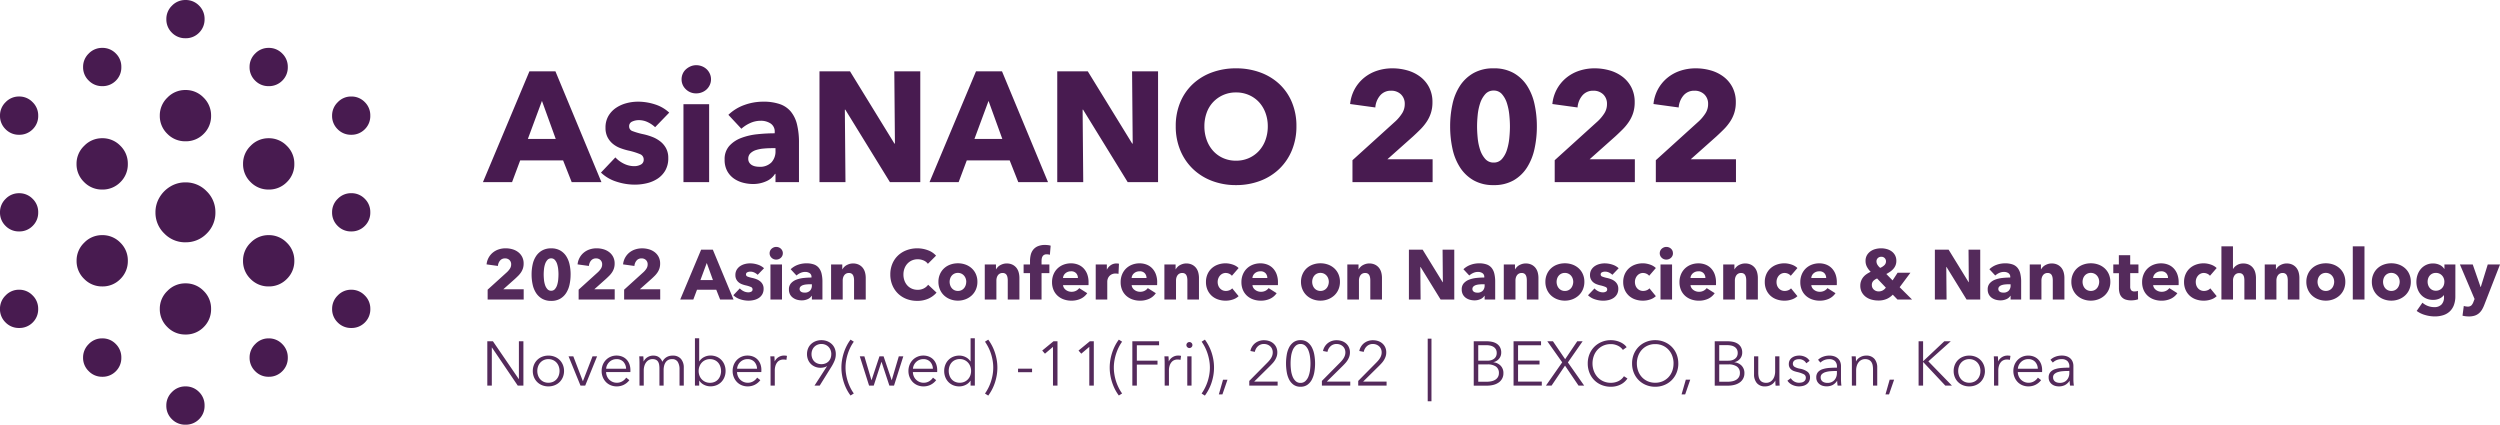 <svg xmlns="http://www.w3.org/2000/svg" width="319.427" height="54.261" viewBox="0 0 319.427 54.261">
  <g id="logo" transform="translate(-138.444 -23.729)">
    <path id="패스_5222" data-name="패스 5222" d="M-69.51,0l-1.1-2.78h-5.48L-77.13,0h-3.72l5.94-14.16h3.32L-65.71,0Zm-3.8-10.38-1.8,4.86h3.56Zm14.46,3.36a3.654,3.654,0,0,0-.94-.64,2.6,2.6,0,0,0-1.14-.26,2,2,0,0,0-.85.18.631.631,0,0,0-.39.62.617.617,0,0,0,.43.6,9.375,9.375,0,0,0,1.39.4,7.506,7.506,0,0,1,1.13.34,3.992,3.992,0,0,1,1.03.58,2.776,2.776,0,0,1,.74.88,2.58,2.58,0,0,1,.28,1.24,3.1,3.1,0,0,1-.38,1.59,3.115,3.115,0,0,1-.99,1.05,4.27,4.27,0,0,1-1.37.58,6.575,6.575,0,0,1-1.52.18,7.511,7.511,0,0,1-2.39-.39,5.018,5.018,0,0,1-1.95-1.15l1.84-1.94a3.676,3.676,0,0,0,1.08.8,3,3,0,0,0,1.36.32,1.787,1.787,0,0,0,.79-.19.682.682,0,0,0,.39-.67.718.718,0,0,0-.48-.68,8.615,8.615,0,0,0-1.5-.46,7.751,7.751,0,0,1-1.04-.32,3.3,3.3,0,0,1-.93-.54,2.686,2.686,0,0,1-.67-.84,2.572,2.572,0,0,1-.26-1.2,2.91,2.91,0,0,1,.38-1.53,3.219,3.219,0,0,1,.98-1.03,4.356,4.356,0,0,1,1.33-.59,5.738,5.738,0,0,1,1.45-.19,7,7,0,0,1,2.19.35,4.73,4.73,0,0,1,1.81,1.05Zm7.14-6.12a1.7,1.7,0,0,1-.15.71,1.832,1.832,0,0,1-.4.57,1.844,1.844,0,0,1-.6.38,1.948,1.948,0,0,1-.73.14,1.837,1.837,0,0,1-1.34-.53,1.717,1.717,0,0,1-.54-1.27,1.749,1.749,0,0,1,.14-.69,1.636,1.636,0,0,1,.4-.57,2.165,2.165,0,0,1,.6-.39,1.813,1.813,0,0,1,.74-.15,1.948,1.948,0,0,1,.73.14,1.844,1.844,0,0,1,.6.38,1.832,1.832,0,0,1,.4.57A1.7,1.7,0,0,1-51.71-13.14ZM-55.23,0V-9.96h3.28V0Zm11.76-4.34h-.42q-.54,0-1.09.05a4.483,4.483,0,0,0-.98.19,1.812,1.812,0,0,0-.71.41.941.941,0,0,0-.28.71.861.861,0,0,0,.13.48,1.008,1.008,0,0,0,.33.32,1.4,1.4,0,0,0,.46.17,2.648,2.648,0,0,0,.5.05A2.027,2.027,0,0,0-44-2.51,2.057,2.057,0,0,0-43.47-4ZM-49.49-8.6a5.744,5.744,0,0,1,2.05-1.26,7.024,7.024,0,0,1,2.39-.42,6.388,6.388,0,0,1,2.13.31,3.173,3.173,0,0,1,1.41.96,4.094,4.094,0,0,1,.79,1.64,9.691,9.691,0,0,1,.25,2.35V0h-3V-1.06h-.06a2.468,2.468,0,0,1-1.15.96,4.088,4.088,0,0,1-1.67.34A5.106,5.106,0,0,1-47.59.08a3.632,3.632,0,0,1-1.17-.52,2.816,2.816,0,0,1-.87-.96,2.963,2.963,0,0,1-.34-1.48,2.513,2.513,0,0,1,.59-1.74,3.871,3.871,0,0,1,1.52-1.02,8.053,8.053,0,0,1,2.07-.48,21.208,21.208,0,0,1,2.22-.12V-6.4a1.221,1.221,0,0,0-.52-1.09,2.24,2.24,0,0,0-1.28-.35,3.187,3.187,0,0,0-1.35.3,4.309,4.309,0,0,0-1.11.72ZM-28.85,0l-5.7-9.26h-.06L-34.53,0h-3.32V-14.16h3.9l5.68,9.24h.06l-.08-9.24h3.32V0Zm16.4,0-1.1-2.78h-5.48L-20.07,0h-3.72l5.94-14.16h3.32L-8.65,0Zm-3.8-10.38-1.8,4.86h3.56ZM1.53,0l-5.7-9.26h-.06L-4.15,0H-7.47V-14.16h3.9L2.11-4.92h.06l-.08-9.24H5.41V0ZM23.09-7.14a7.9,7.9,0,0,1-.58,3.07A6.99,6.99,0,0,1,20.9-1.69,7.163,7.163,0,0,1,18.45-.16a8.6,8.6,0,0,1-3.08.54A8.514,8.514,0,0,1,12.3-.16,7.184,7.184,0,0,1,9.86-1.69,6.99,6.99,0,0,1,8.25-4.07a7.9,7.9,0,0,1-.58-3.07,7.8,7.8,0,0,1,.58-3.07,6.722,6.722,0,0,1,1.61-2.33,7.173,7.173,0,0,1,2.44-1.48,8.807,8.807,0,0,1,3.07-.52,8.891,8.891,0,0,1,3.08.52,7.154,7.154,0,0,1,2.45,1.48,6.722,6.722,0,0,1,1.61,2.33A7.8,7.8,0,0,1,23.09-7.14Zm-3.66,0a4.859,4.859,0,0,0-.3-1.72,4.1,4.1,0,0,0-.83-1.37,3.831,3.831,0,0,0-1.28-.9,4.052,4.052,0,0,0-1.65-.33,3.982,3.982,0,0,0-1.64.33,3.97,3.97,0,0,0-1.28.9,3.893,3.893,0,0,0-.83,1.37,5.009,5.009,0,0,0-.29,1.72,5.059,5.059,0,0,0,.3,1.77,4.192,4.192,0,0,0,.83,1.39,3.79,3.79,0,0,0,1.27.91,3.982,3.982,0,0,0,1.64.33,3.982,3.982,0,0,0,1.64-.33,3.9,3.9,0,0,0,1.28-.91,4.1,4.1,0,0,0,.84-1.39A5.059,5.059,0,0,0,19.43-7.14ZM30.25,0V-2.8l5.52-5a5.236,5.236,0,0,0,.84-1.02,2.169,2.169,0,0,0,.32-1.16,1.645,1.645,0,0,0-.48-1.23,1.751,1.751,0,0,0-1.28-.47,1.757,1.757,0,0,0-1.37.59,2.663,2.663,0,0,0-.63,1.55l-3.22-.44a5.026,5.026,0,0,1,.59-1.92,4.959,4.959,0,0,1,1.19-1.43,5.142,5.142,0,0,1,1.65-.9,6.189,6.189,0,0,1,1.97-.31,6.953,6.953,0,0,1,1.9.26,4.947,4.947,0,0,1,1.64.8,3.993,3.993,0,0,1,1.15,1.36,4.078,4.078,0,0,1,.43,1.92,4.384,4.384,0,0,1-.2,1.37,4.553,4.553,0,0,1-.55,1.13,6.511,6.511,0,0,1-.8.97q-.45.45-.93.89L34.71-2.92h5.78V0ZM53.81-7.12a13.246,13.246,0,0,1-.3,2.86,7.306,7.306,0,0,1-.96,2.39A4.969,4.969,0,0,1,50.84-.23a5,5,0,0,1-2.55.61,5.053,5.053,0,0,1-2.56-.61A5.029,5.029,0,0,1,44-1.87a7.175,7.175,0,0,1-.97-2.39,13.246,13.246,0,0,1-.3-2.86,13.109,13.109,0,0,1,.3-2.85A6.955,6.955,0,0,1,44-12.33a5.006,5.006,0,0,1,1.73-1.61,5.12,5.12,0,0,1,2.56-.6,5.064,5.064,0,0,1,2.55.6,4.945,4.945,0,0,1,1.71,1.61,7.081,7.081,0,0,1,.96,2.36A13.109,13.109,0,0,1,53.81-7.12Zm-3.44,0q0-.66-.08-1.46a7.281,7.281,0,0,0-.3-1.49,3.233,3.233,0,0,0-.63-1.16,1.352,1.352,0,0,0-1.07-.47,1.383,1.383,0,0,0-1.08.47,3.264,3.264,0,0,0-.65,1.16,6.859,6.859,0,0,0-.31,1.49q-.08.8-.08,1.46,0,.68.08,1.49a6.869,6.869,0,0,0,.31,1.5,3.264,3.264,0,0,0,.65,1.16,1.383,1.383,0,0,0,1.08.47,1.352,1.352,0,0,0,1.07-.47,3.233,3.233,0,0,0,.63-1.16,7.289,7.289,0,0,0,.3-1.5Q50.37-6.44,50.37-7.12ZM56.09,0V-2.8l5.52-5a5.236,5.236,0,0,0,.84-1.02,2.169,2.169,0,0,0,.32-1.16,1.645,1.645,0,0,0-.48-1.23,1.751,1.751,0,0,0-1.28-.47,1.757,1.757,0,0,0-1.37.59,2.663,2.663,0,0,0-.63,1.55l-3.22-.44a5.026,5.026,0,0,1,.59-1.92,4.959,4.959,0,0,1,1.19-1.43,5.142,5.142,0,0,1,1.65-.9,6.189,6.189,0,0,1,1.97-.31,6.953,6.953,0,0,1,1.9.26,4.947,4.947,0,0,1,1.64.8,3.993,3.993,0,0,1,1.15,1.36,4.078,4.078,0,0,1,.43,1.92,4.384,4.384,0,0,1-.2,1.37,4.553,4.553,0,0,1-.55,1.13,6.511,6.511,0,0,1-.8.97q-.45.45-.93.89L60.55-2.92h5.78V0ZM69.01,0V-2.8l5.52-5a5.236,5.236,0,0,0,.84-1.02,2.169,2.169,0,0,0,.32-1.16,1.645,1.645,0,0,0-.48-1.23,1.751,1.751,0,0,0-1.28-.47,1.757,1.757,0,0,0-1.37.59,2.663,2.663,0,0,0-.63,1.55l-3.22-.44a5.026,5.026,0,0,1,.59-1.92,4.959,4.959,0,0,1,1.19-1.43,5.142,5.142,0,0,1,1.65-.9,6.189,6.189,0,0,1,1.97-.31,6.953,6.953,0,0,1,1.9.26,4.947,4.947,0,0,1,1.64.8,3.993,3.993,0,0,1,1.15,1.36,4.078,4.078,0,0,1,.43,1.92,4.384,4.384,0,0,1-.2,1.37,4.553,4.553,0,0,1-.55,1.13,6.511,6.511,0,0,1-.8.97q-.45.45-.93.89L73.47-2.92h5.78V0Z" transform="translate(281 47)" fill="#481b50"/>
    <path id="패스_5223" data-name="패스 5223" d="M-128.25,0V-1.26l2.484-2.25a2.356,2.356,0,0,0,.378-.459.976.976,0,0,0,.144-.522.74.74,0,0,0-.216-.554.788.788,0,0,0-.576-.211.791.791,0,0,0-.617.266,1.2,1.2,0,0,0-.284.7l-1.449-.2a2.262,2.262,0,0,1,.265-.864A2.232,2.232,0,0,1-127.584-6a2.314,2.314,0,0,1,.743-.405,2.785,2.785,0,0,1,.886-.14,3.129,3.129,0,0,1,.855.117,2.226,2.226,0,0,1,.738.36,1.8,1.8,0,0,1,.518.612,1.835,1.835,0,0,1,.193.864,1.973,1.973,0,0,1-.09.617,2.049,2.049,0,0,1-.248.509,2.929,2.929,0,0,1-.36.437q-.2.2-.419.4l-1.476,1.314h2.6V0Zm10.6-3.2a5.96,5.96,0,0,1-.135,1.287,3.288,3.288,0,0,1-.432,1.076,2.236,2.236,0,0,1-.77.738,2.249,2.249,0,0,1-1.147.274A2.274,2.274,0,0,1-121.284-.1a2.263,2.263,0,0,1-.779-.738,3.229,3.229,0,0,1-.436-1.076,5.96,5.96,0,0,1-.135-1.287,5.9,5.9,0,0,1,.135-1.282,3.13,3.13,0,0,1,.436-1.062,2.253,2.253,0,0,1,.779-.725,2.3,2.3,0,0,1,1.152-.27,2.279,2.279,0,0,1,1.147.27,2.225,2.225,0,0,1,.77.725,3.186,3.186,0,0,1,.432,1.062A5.9,5.9,0,0,1-117.648-3.2Zm-1.548,0q0-.3-.036-.657a3.277,3.277,0,0,0-.135-.671,1.455,1.455,0,0,0-.284-.522.609.609,0,0,0-.481-.211.622.622,0,0,0-.486.211,1.469,1.469,0,0,0-.293.522,3.086,3.086,0,0,0-.139.671q-.036.36-.036.657t.036.67a3.09,3.09,0,0,0,.139.675,1.469,1.469,0,0,0,.293.522.622.622,0,0,0,.486.211.609.609,0,0,0,.481-.211,1.455,1.455,0,0,0,.284-.522,3.28,3.28,0,0,0,.135-.675Q-119.2-2.9-119.2-3.2Zm2.574,3.2V-1.26l2.484-2.25a2.356,2.356,0,0,0,.378-.459.976.976,0,0,0,.144-.522.74.74,0,0,0-.216-.554.788.788,0,0,0-.576-.211.791.791,0,0,0-.616.266,1.2,1.2,0,0,0-.284.7l-1.449-.2a2.262,2.262,0,0,1,.266-.864A2.231,2.231,0,0,1-115.956-6a2.314,2.314,0,0,1,.743-.405,2.785,2.785,0,0,1,.886-.14,3.129,3.129,0,0,1,.855.117,2.226,2.226,0,0,1,.738.36,1.8,1.8,0,0,1,.518.612,1.835,1.835,0,0,1,.193.864,1.973,1.973,0,0,1-.09.617,2.049,2.049,0,0,1-.248.509,2.93,2.93,0,0,1-.36.437q-.2.2-.418.4l-1.476,1.314h2.6V0Zm5.814,0V-1.26l2.484-2.25a2.356,2.356,0,0,0,.378-.459.976.976,0,0,0,.144-.522.74.74,0,0,0-.216-.554.788.788,0,0,0-.576-.211.791.791,0,0,0-.617.266,1.2,1.2,0,0,0-.284.7l-1.449-.2a2.262,2.262,0,0,1,.266-.864A2.231,2.231,0,0,1-110.142-6,2.314,2.314,0,0,1-109.4-6.4a2.785,2.785,0,0,1,.886-.14,3.129,3.129,0,0,1,.855.117,2.226,2.226,0,0,1,.738.36,1.8,1.8,0,0,1,.518.612,1.835,1.835,0,0,1,.193.864,1.973,1.973,0,0,1-.09.617,2.049,2.049,0,0,1-.248.509,2.929,2.929,0,0,1-.36.437q-.2.2-.419.4L-108.8-1.314h2.6V0Zm12.267,0-.495-1.251H-101.5L-101.97,0h-1.674l2.673-6.372h1.494L-96.831,0Zm-1.71-4.671-.81,2.187h1.6Zm6.507,1.512a1.644,1.644,0,0,0-.423-.288,1.168,1.168,0,0,0-.513-.117.9.9,0,0,0-.382.081.284.284,0,0,0-.175.279.278.278,0,0,0,.193.27,4.219,4.219,0,0,0,.626.18,3.378,3.378,0,0,1,.508.153,1.8,1.8,0,0,1,.464.261,1.249,1.249,0,0,1,.333.4,1.161,1.161,0,0,1,.126.558,1.4,1.4,0,0,1-.171.715A1.4,1.4,0,0,1-93.6-.2a1.922,1.922,0,0,1-.617.261A2.959,2.959,0,0,1-94.9.144,3.38,3.38,0,0,1-95.98-.032a2.258,2.258,0,0,1-.878-.518l.828-.873a1.654,1.654,0,0,0,.486.36,1.35,1.35,0,0,0,.612.144A.8.8,0,0,0-94.576-1a.307.307,0,0,0,.175-.3.323.323,0,0,0-.216-.306,3.877,3.877,0,0,0-.675-.207,3.488,3.488,0,0,1-.468-.144,1.486,1.486,0,0,1-.418-.243,1.209,1.209,0,0,1-.3-.378,1.157,1.157,0,0,1-.117-.54,1.31,1.31,0,0,1,.171-.688,1.448,1.448,0,0,1,.441-.464,1.96,1.96,0,0,1,.6-.265,2.582,2.582,0,0,1,.652-.086,3.15,3.15,0,0,1,.985.158A2.128,2.128,0,0,1-92.934-4Zm3.213-2.754a.763.763,0,0,1-.068.319.824.824,0,0,1-.18.257.83.83,0,0,1-.27.171.876.876,0,0,1-.328.063.827.827,0,0,1-.6-.239.773.773,0,0,1-.243-.571.787.787,0,0,1,.063-.311.736.736,0,0,1,.18-.257.974.974,0,0,1,.27-.175.816.816,0,0,1,.333-.067.877.877,0,0,1,.328.063.83.83,0,0,1,.27.171.824.824,0,0,1,.18.257A.763.763,0,0,1-90.531-5.913ZM-92.115,0V-4.482h1.476V0Zm5.292-1.953h-.189q-.243,0-.49.023a2.018,2.018,0,0,0-.441.085.816.816,0,0,0-.32.185.424.424,0,0,0-.126.319.388.388,0,0,0,.059.216.454.454,0,0,0,.148.144.63.63,0,0,0,.207.076,1.191,1.191,0,0,0,.225.023.912.912,0,0,0,.688-.247.926.926,0,0,0,.239-.671ZM-89.532-3.87a2.585,2.585,0,0,1,.923-.567,3.161,3.161,0,0,1,1.076-.189,2.875,2.875,0,0,1,.958.14,1.428,1.428,0,0,1,.635.432,1.842,1.842,0,0,1,.355.738,4.361,4.361,0,0,1,.112,1.058V0h-1.35V-.477h-.027a1.111,1.111,0,0,1-.518.432,1.839,1.839,0,0,1-.751.153,2.3,2.3,0,0,1-.558-.072A1.635,1.635,0,0,1-89.2-.2,1.267,1.267,0,0,1-89.6-.63a1.334,1.334,0,0,1-.153-.666,1.131,1.131,0,0,1,.266-.783,1.742,1.742,0,0,1,.684-.459,3.624,3.624,0,0,1,.932-.216,9.544,9.544,0,0,1,1-.054V-2.88a.55.55,0,0,0-.234-.491,1.008,1.008,0,0,0-.576-.157,1.434,1.434,0,0,0-.607.135,1.939,1.939,0,0,0-.5.324Zm8.1,3.87V-2.448a1.985,1.985,0,0,0-.031-.36.993.993,0,0,0-.1-.3.537.537,0,0,0-.2-.207.641.641,0,0,0-.329-.077.747.747,0,0,0-.346.077.7.7,0,0,0-.247.211.961.961,0,0,0-.149.311,1.336,1.336,0,0,0-.049.364V0h-1.485V-4.482h1.431v.621h.018a1.48,1.48,0,0,1,.212-.283,1.27,1.27,0,0,1,.306-.239,1.9,1.9,0,0,1,.382-.162,1.507,1.507,0,0,1,.441-.063,1.657,1.657,0,0,1,.765.162,1.462,1.462,0,0,1,.509.418,1.647,1.647,0,0,1,.279.59,2.669,2.669,0,0,1,.085.666V0Zm10.539-.882a3.033,3.033,0,0,1-1.044.769,3.413,3.413,0,0,1-1.431.283,3.734,3.734,0,0,1-1.364-.243,3.2,3.2,0,0,1-1.084-.689,3.189,3.189,0,0,1-.72-1.066A3.5,3.5,0,0,1-76.8-3.195a3.492,3.492,0,0,1,.266-1.386A3.083,3.083,0,0,1-75.8-5.639a3.249,3.249,0,0,1,1.1-.67,3.872,3.872,0,0,1,1.359-.234,3.84,3.84,0,0,1,1.327.239,2.542,2.542,0,0,1,1.058.7L-72-4.563A1.292,1.292,0,0,0-72.567-5a1.88,1.88,0,0,0-.72-.144A1.823,1.823,0,0,0-74.029-5a1.742,1.742,0,0,0-.581.409,1.866,1.866,0,0,0-.378.617,2.176,2.176,0,0,0-.135.779,2.239,2.239,0,0,0,.135.792,1.844,1.844,0,0,0,.374.616,1.682,1.682,0,0,0,.571.4,1.817,1.817,0,0,0,.729.144,1.7,1.7,0,0,0,.8-.18,1.553,1.553,0,0,0,.549-.468Zm5.22-1.377a2.422,2.422,0,0,1-.2.994,2.23,2.23,0,0,1-.54.756,2.472,2.472,0,0,1-.792.481,2.688,2.688,0,0,1-.963.171,2.7,2.7,0,0,1-.958-.171,2.409,2.409,0,0,1-.792-.481,2.26,2.26,0,0,1-.535-.756,2.422,2.422,0,0,1-.2-.994,2.391,2.391,0,0,1,.2-.99A2.223,2.223,0,0,1-69.916-4a2.328,2.328,0,0,1,.792-.468,2.833,2.833,0,0,1,.958-.162,2.822,2.822,0,0,1,.963.162A2.387,2.387,0,0,1-66.411-4a2.194,2.194,0,0,1,.54.747A2.391,2.391,0,0,1-65.673-2.259Zm-1.422,0a1.279,1.279,0,0,0-.072-.423,1.118,1.118,0,0,0-.207-.364,1.052,1.052,0,0,0-.333-.257,1.014,1.014,0,0,0-.459-.1,1.014,1.014,0,0,0-.459.1,1,1,0,0,0-.328.257,1.1,1.1,0,0,0-.2.364,1.356,1.356,0,0,0-.068.423,1.356,1.356,0,0,0,.068.423,1.157,1.157,0,0,0,.2.373,1,1,0,0,0,.333.265,1.014,1.014,0,0,0,.459.1,1.014,1.014,0,0,0,.459-.1,1,1,0,0,0,.333-.265,1.157,1.157,0,0,0,.2-.373A1.356,1.356,0,0,0-67.1-2.259ZM-61.794,0V-2.448a1.985,1.985,0,0,0-.032-.36.992.992,0,0,0-.1-.3.537.537,0,0,0-.2-.207.641.641,0,0,0-.328-.077.747.747,0,0,0-.347.077.7.7,0,0,0-.248.211.961.961,0,0,0-.148.311,1.336,1.336,0,0,0-.049.364V0h-1.485V-4.482h1.431v.621h.018a1.48,1.48,0,0,1,.211-.283,1.27,1.27,0,0,1,.306-.239,1.9,1.9,0,0,1,.382-.162,1.507,1.507,0,0,1,.441-.063,1.657,1.657,0,0,1,.765.162,1.462,1.462,0,0,1,.508.418,1.647,1.647,0,0,1,.279.59,2.669,2.669,0,0,1,.085.666V0Zm5.382-5.715A1.254,1.254,0,0,0-56.6-5.76a1.312,1.312,0,0,0-.216-.018.669.669,0,0,0-.333.072.533.533,0,0,0-.2.193.809.809,0,0,0-.1.275,1.757,1.757,0,0,0-.027.306v.45h1v1.107h-1V0H-58.95V-3.375h-.819V-4.482h.819v-.432a3.352,3.352,0,0,1,.09-.787,1.707,1.707,0,0,1,.311-.657,1.517,1.517,0,0,1,.594-.45,2.29,2.29,0,0,1,.931-.166,3.083,3.083,0,0,1,.374.023,2.1,2.1,0,0,1,.338.068Zm3.582,2.961a.885.885,0,0,0-.221-.6.832.832,0,0,0-.662-.252,1.12,1.12,0,0,0-.4.067,1.026,1.026,0,0,0-.315.185.912.912,0,0,0-.216.274.8.8,0,0,0-.09.329Zm1.359.567v.18a1.55,1.55,0,0,1-.009.171h-3.249a.783.783,0,0,0,.112.342.972.972,0,0,0,.243.265,1.177,1.177,0,0,0,.333.176,1.176,1.176,0,0,0,.382.063,1.242,1.242,0,0,0,.594-.13,1.175,1.175,0,0,0,.4-.337l1.026.648a2.076,2.076,0,0,1-.832.707,2.755,2.755,0,0,1-1.2.248,2.867,2.867,0,0,1-.954-.158,2.317,2.317,0,0,1-.787-.459,2.126,2.126,0,0,1-.531-.743,2.486,2.486,0,0,1-.193-1.008,2.522,2.522,0,0,1,.189-.994,2.248,2.248,0,0,1,.513-.756,2.287,2.287,0,0,1,.765-.481,2.616,2.616,0,0,1,.954-.171,2.415,2.415,0,0,1,.909.167,1.979,1.979,0,0,1,.711.481,2.224,2.224,0,0,1,.464.765A2.944,2.944,0,0,1-51.471-2.187Zm3.825-1.089a1.15,1.15,0,0,0-.194-.036q-.094-.009-.185-.009a1.051,1.051,0,0,0-.5.108,1.017,1.017,0,0,0-.324.261.989.989,0,0,0-.176.333,1.117,1.117,0,0,0-.054.315V0h-1.476V-4.482h1.422v.648h.018a1.455,1.455,0,0,1,.486-.558,1.258,1.258,0,0,1,.729-.216,1.676,1.676,0,0,1,.176.009.676.676,0,0,1,.139.027Zm3.582.522a.885.885,0,0,0-.221-.6.832.832,0,0,0-.662-.252,1.12,1.12,0,0,0-.4.067,1.026,1.026,0,0,0-.315.185.912.912,0,0,0-.216.274.8.8,0,0,0-.09.329Zm1.359.567v.18a1.55,1.55,0,0,1-.009.171h-3.249a.783.783,0,0,0,.112.342.972.972,0,0,0,.243.265,1.177,1.177,0,0,0,.333.176,1.176,1.176,0,0,0,.382.063,1.242,1.242,0,0,0,.594-.13,1.175,1.175,0,0,0,.4-.337l1.026.648a2.076,2.076,0,0,1-.832.707,2.755,2.755,0,0,1-1.2.248,2.867,2.867,0,0,1-.954-.158,2.317,2.317,0,0,1-.787-.459,2.126,2.126,0,0,1-.531-.743,2.486,2.486,0,0,1-.193-1.008,2.522,2.522,0,0,1,.189-.994,2.248,2.248,0,0,1,.513-.756,2.287,2.287,0,0,1,.765-.481,2.616,2.616,0,0,1,.954-.171,2.415,2.415,0,0,1,.909.167,1.979,1.979,0,0,1,.711.481,2.224,2.224,0,0,1,.464.765A2.944,2.944,0,0,1-42.7-2.187ZM-38.844,0V-2.448a1.985,1.985,0,0,0-.032-.36.992.992,0,0,0-.1-.3.537.537,0,0,0-.2-.207.641.641,0,0,0-.328-.077.747.747,0,0,0-.347.077.7.7,0,0,0-.248.211.961.961,0,0,0-.148.311,1.336,1.336,0,0,0-.049.364V0h-1.485V-4.482h1.431v.621h.018a1.48,1.48,0,0,1,.211-.283,1.27,1.27,0,0,1,.306-.239,1.9,1.9,0,0,1,.382-.162A1.507,1.507,0,0,1-39-4.608a1.657,1.657,0,0,1,.765.162,1.462,1.462,0,0,1,.508.418,1.647,1.647,0,0,1,.279.59,2.669,2.669,0,0,1,.085.666V0Zm5.688-3.033a.9.9,0,0,0-.342-.261,1.048,1.048,0,0,0-.441-.1.933.933,0,0,0-.423.095,1.027,1.027,0,0,0-.324.252,1.186,1.186,0,0,0-.211.364,1.262,1.262,0,0,0-.076.441A1.333,1.333,0,0,0-34.9-1.8a1.077,1.077,0,0,0,.212.365,1.007,1.007,0,0,0,.333.248,1.023,1.023,0,0,0,.437.09,1.223,1.223,0,0,0,.445-.086.854.854,0,0,0,.356-.247l.819,1a1.924,1.924,0,0,1-.72.423,2.835,2.835,0,0,1-.936.153,2.954,2.954,0,0,1-.99-.162,2.284,2.284,0,0,1-.8-.472,2.218,2.218,0,0,1-.531-.752,2.463,2.463,0,0,1-.193-1,2.439,2.439,0,0,1,.193-.99,2.218,2.218,0,0,1,.531-.752,2.34,2.34,0,0,1,.8-.477,2.855,2.855,0,0,1,.981-.167,2.591,2.591,0,0,1,.481.045,3.219,3.219,0,0,1,.459.122,2.093,2.093,0,0,1,.405.189,1.7,1.7,0,0,1,.319.248Zm4.527.279a.885.885,0,0,0-.221-.6.832.832,0,0,0-.661-.252,1.12,1.12,0,0,0-.4.067,1.026,1.026,0,0,0-.315.185.912.912,0,0,0-.216.274.8.8,0,0,0-.09.329Zm1.359.567v.18a1.55,1.55,0,0,1-.009.171h-3.249a.783.783,0,0,0,.112.342.973.973,0,0,0,.243.265,1.177,1.177,0,0,0,.333.176,1.176,1.176,0,0,0,.382.063,1.242,1.242,0,0,0,.594-.13,1.175,1.175,0,0,0,.4-.337l1.026.648a2.076,2.076,0,0,1-.833.707,2.755,2.755,0,0,1-1.2.248,2.867,2.867,0,0,1-.954-.158,2.317,2.317,0,0,1-.788-.459,2.125,2.125,0,0,1-.531-.743,2.486,2.486,0,0,1-.194-1.008,2.522,2.522,0,0,1,.189-.994,2.248,2.248,0,0,1,.513-.756,2.287,2.287,0,0,1,.765-.481,2.616,2.616,0,0,1,.954-.171,2.415,2.415,0,0,1,.909.167,1.979,1.979,0,0,1,.711.481,2.224,2.224,0,0,1,.463.765A2.944,2.944,0,0,1-27.27-2.187Zm7.92-.072a2.423,2.423,0,0,1-.2.994,2.23,2.23,0,0,1-.54.756,2.472,2.472,0,0,1-.792.481,2.688,2.688,0,0,1-.963.171A2.7,2.7,0,0,1-22.8-.027a2.409,2.409,0,0,1-.792-.481,2.26,2.26,0,0,1-.535-.756,2.423,2.423,0,0,1-.2-.994,2.391,2.391,0,0,1,.2-.99A2.223,2.223,0,0,1-23.594-4a2.328,2.328,0,0,1,.792-.468,2.833,2.833,0,0,1,.958-.162,2.822,2.822,0,0,1,.963.162A2.387,2.387,0,0,1-20.088-4a2.194,2.194,0,0,1,.54.747A2.391,2.391,0,0,1-19.35-2.259Zm-1.422,0a1.279,1.279,0,0,0-.072-.423,1.119,1.119,0,0,0-.207-.364,1.052,1.052,0,0,0-.333-.257,1.014,1.014,0,0,0-.459-.1,1.014,1.014,0,0,0-.459.1,1,1,0,0,0-.328.257,1.1,1.1,0,0,0-.2.364,1.356,1.356,0,0,0-.068.423,1.356,1.356,0,0,0,.068.423,1.157,1.157,0,0,0,.2.373,1,1,0,0,0,.333.265,1.014,1.014,0,0,0,.459.1,1.014,1.014,0,0,0,.459-.1,1,1,0,0,0,.333-.265,1.157,1.157,0,0,0,.2-.373A1.356,1.356,0,0,0-20.772-2.259ZM-15.471,0V-2.448a1.985,1.985,0,0,0-.031-.36.992.992,0,0,0-.1-.3.537.537,0,0,0-.2-.207.641.641,0,0,0-.328-.077.747.747,0,0,0-.347.077.7.7,0,0,0-.248.211.961.961,0,0,0-.148.311,1.336,1.336,0,0,0-.049.364V0h-1.485V-4.482h1.431v.621h.018a1.48,1.48,0,0,1,.212-.283,1.27,1.27,0,0,1,.306-.239,1.9,1.9,0,0,1,.382-.162,1.507,1.507,0,0,1,.441-.063,1.657,1.657,0,0,1,.765.162,1.462,1.462,0,0,1,.508.418,1.647,1.647,0,0,1,.279.59,2.669,2.669,0,0,1,.085.666V0Zm8.982,0L-9.054-4.167h-.027L-9.045,0h-1.494V-6.372h1.755l2.556,4.158H-6.2l-.036-4.158h1.494V0ZM-.864-1.953h-.189q-.243,0-.49.023a2.018,2.018,0,0,0-.441.085A.816.816,0,0,0-2.3-1.66a.424.424,0,0,0-.126.319.388.388,0,0,0,.058.216.454.454,0,0,0,.148.144A.63.63,0,0,0-2.016-.9a1.191,1.191,0,0,0,.225.023A.912.912,0,0,0-1.1-1.129.926.926,0,0,0-.864-1.8ZM-3.573-3.87a2.585,2.585,0,0,1,.923-.567,3.161,3.161,0,0,1,1.076-.189,2.875,2.875,0,0,1,.958.14,1.428,1.428,0,0,1,.635.432,1.842,1.842,0,0,1,.355.738A4.361,4.361,0,0,1,.486-2.259V0H-.864V-.477H-.891a1.111,1.111,0,0,1-.517.432A1.84,1.84,0,0,1-2.16.108,2.3,2.3,0,0,1-2.718.036,1.634,1.634,0,0,1-3.244-.2,1.267,1.267,0,0,1-3.636-.63,1.334,1.334,0,0,1-3.789-1.3a1.131,1.131,0,0,1,.266-.783,1.742,1.742,0,0,1,.684-.459,3.624,3.624,0,0,1,.931-.216,9.544,9.544,0,0,1,1-.054V-2.88a.55.55,0,0,0-.234-.491,1.008,1.008,0,0,0-.576-.157,1.434,1.434,0,0,0-.608.135,1.939,1.939,0,0,0-.5.324ZM4.527,0V-2.448a1.985,1.985,0,0,0-.031-.36.992.992,0,0,0-.1-.3.537.537,0,0,0-.2-.207.641.641,0,0,0-.329-.077.747.747,0,0,0-.346.077.7.7,0,0,0-.248.211.961.961,0,0,0-.148.311,1.336,1.336,0,0,0-.049.364V0H1.584V-4.482H3.015v.621h.018a1.48,1.48,0,0,1,.212-.283,1.27,1.27,0,0,1,.306-.239,1.9,1.9,0,0,1,.382-.162,1.507,1.507,0,0,1,.441-.063,1.657,1.657,0,0,1,.765.162,1.462,1.462,0,0,1,.509.418,1.647,1.647,0,0,1,.279.59,2.669,2.669,0,0,1,.085.666V0ZM11.88-2.259a2.423,2.423,0,0,1-.2.994,2.23,2.23,0,0,1-.54.756,2.472,2.472,0,0,1-.792.481,2.688,2.688,0,0,1-.963.171,2.7,2.7,0,0,1-.958-.171,2.409,2.409,0,0,1-.792-.481A2.26,2.26,0,0,1,7.1-1.264a2.423,2.423,0,0,1-.2-.994,2.391,2.391,0,0,1,.2-.99A2.223,2.223,0,0,1,7.637-4a2.328,2.328,0,0,1,.792-.468,2.833,2.833,0,0,1,.958-.162,2.822,2.822,0,0,1,.963.162A2.387,2.387,0,0,1,11.142-4a2.194,2.194,0,0,1,.54.747A2.391,2.391,0,0,1,11.88-2.259Zm-1.422,0a1.279,1.279,0,0,0-.072-.423,1.119,1.119,0,0,0-.207-.364A1.052,1.052,0,0,0,9.846-3.3a1.014,1.014,0,0,0-.459-.1,1.014,1.014,0,0,0-.459.1,1,1,0,0,0-.328.257,1.1,1.1,0,0,0-.2.364,1.356,1.356,0,0,0-.068.423,1.356,1.356,0,0,0,.068.423,1.157,1.157,0,0,0,.2.373,1,1,0,0,0,.333.265,1.014,1.014,0,0,0,.459.1,1.014,1.014,0,0,0,.459-.1,1,1,0,0,0,.333-.265,1.157,1.157,0,0,0,.2-.373A1.356,1.356,0,0,0,10.458-2.259Zm5-.9a1.644,1.644,0,0,0-.423-.288,1.168,1.168,0,0,0-.513-.117.9.9,0,0,0-.383.081.284.284,0,0,0-.175.279.278.278,0,0,0,.194.27,4.219,4.219,0,0,0,.625.18,3.378,3.378,0,0,1,.509.153,1.8,1.8,0,0,1,.464.261,1.249,1.249,0,0,1,.333.4,1.161,1.161,0,0,1,.126.558,1.4,1.4,0,0,1-.171.715,1.4,1.4,0,0,1-.446.473,1.922,1.922,0,0,1-.616.261,2.959,2.959,0,0,1-.684.081,3.38,3.38,0,0,1-1.076-.176,2.258,2.258,0,0,1-.877-.518l.828-.873a1.654,1.654,0,0,0,.486.36,1.35,1.35,0,0,0,.612.144A.8.8,0,0,0,14.621-1a.307.307,0,0,0,.175-.3.323.323,0,0,0-.216-.306,3.877,3.877,0,0,0-.675-.207,3.488,3.488,0,0,1-.468-.144,1.486,1.486,0,0,1-.419-.243,1.209,1.209,0,0,1-.3-.378,1.157,1.157,0,0,1-.117-.54,1.31,1.31,0,0,1,.171-.688,1.448,1.448,0,0,1,.441-.464,1.96,1.96,0,0,1,.6-.265,2.582,2.582,0,0,1,.652-.086,3.15,3.15,0,0,1,.986.158A2.128,2.128,0,0,1,16.263-4Zm4.7.126a.9.9,0,0,0-.342-.261,1.048,1.048,0,0,0-.441-.1.933.933,0,0,0-.423.095,1.027,1.027,0,0,0-.324.252,1.186,1.186,0,0,0-.212.364,1.262,1.262,0,0,0-.076.441,1.333,1.333,0,0,0,.072.441,1.077,1.077,0,0,0,.212.365,1.007,1.007,0,0,0,.333.248,1.023,1.023,0,0,0,.437.09,1.224,1.224,0,0,0,.445-.086.854.854,0,0,0,.355-.247l.819,1a1.924,1.924,0,0,1-.72.423,2.835,2.835,0,0,1-.936.153,2.954,2.954,0,0,1-.99-.162,2.284,2.284,0,0,1-.8-.472,2.218,2.218,0,0,1-.531-.752,2.463,2.463,0,0,1-.194-1,2.439,2.439,0,0,1,.194-.99,2.218,2.218,0,0,1,.531-.752,2.34,2.34,0,0,1,.8-.477,2.855,2.855,0,0,1,.981-.167,2.591,2.591,0,0,1,.481.045,3.219,3.219,0,0,1,.459.122,2.093,2.093,0,0,1,.405.189,1.7,1.7,0,0,1,.319.248Zm3.042-2.88a.763.763,0,0,1-.067.319.824.824,0,0,1-.18.257.83.83,0,0,1-.27.171.876.876,0,0,1-.328.063.827.827,0,0,1-.6-.239.772.772,0,0,1-.243-.571.787.787,0,0,1,.063-.311.736.736,0,0,1,.18-.257.974.974,0,0,1,.27-.175.816.816,0,0,1,.333-.067.876.876,0,0,1,.328.063.83.83,0,0,1,.27.171.824.824,0,0,1,.18.257A.763.763,0,0,1,23.193-5.913ZM21.609,0V-4.482h1.476V0Zm5.733-2.754a.885.885,0,0,0-.221-.6.832.832,0,0,0-.661-.252,1.12,1.12,0,0,0-.4.067,1.026,1.026,0,0,0-.315.185.912.912,0,0,0-.216.274.8.8,0,0,0-.09.329Zm1.359.567v.18a1.55,1.55,0,0,1-.009.171H25.443a.783.783,0,0,0,.112.342.973.973,0,0,0,.243.265,1.177,1.177,0,0,0,.333.176,1.176,1.176,0,0,0,.382.063,1.242,1.242,0,0,0,.594-.13,1.175,1.175,0,0,0,.4-.337L28.53-.81A2.076,2.076,0,0,1,27.7-.1a2.755,2.755,0,0,1-1.2.248,2.867,2.867,0,0,1-.954-.158,2.317,2.317,0,0,1-.788-.459,2.125,2.125,0,0,1-.531-.743,2.486,2.486,0,0,1-.194-1.008,2.522,2.522,0,0,1,.189-.994,2.248,2.248,0,0,1,.513-.756,2.287,2.287,0,0,1,.765-.481,2.616,2.616,0,0,1,.954-.171,2.415,2.415,0,0,1,.909.167,1.979,1.979,0,0,1,.711.481,2.224,2.224,0,0,1,.463.765A2.944,2.944,0,0,1,28.7-2.187ZM32.562,0V-2.448a1.985,1.985,0,0,0-.032-.36.992.992,0,0,0-.1-.3.537.537,0,0,0-.2-.207.641.641,0,0,0-.328-.077.747.747,0,0,0-.347.077.7.7,0,0,0-.248.211.961.961,0,0,0-.148.311,1.336,1.336,0,0,0-.049.364V0H29.619V-4.482H31.05v.621h.018a1.48,1.48,0,0,1,.212-.283,1.27,1.27,0,0,1,.306-.239,1.9,1.9,0,0,1,.382-.162,1.507,1.507,0,0,1,.441-.063,1.657,1.657,0,0,1,.765.162,1.462,1.462,0,0,1,.508.418,1.647,1.647,0,0,1,.279.59,2.669,2.669,0,0,1,.085.666V0ZM38.25-3.033a.9.9,0,0,0-.342-.261,1.048,1.048,0,0,0-.441-.1.933.933,0,0,0-.423.095,1.027,1.027,0,0,0-.324.252,1.186,1.186,0,0,0-.211.364,1.262,1.262,0,0,0-.076.441A1.333,1.333,0,0,0,36.5-1.8a1.077,1.077,0,0,0,.212.365,1.007,1.007,0,0,0,.333.248,1.023,1.023,0,0,0,.437.09,1.223,1.223,0,0,0,.445-.086.854.854,0,0,0,.356-.247l.819,1a1.924,1.924,0,0,1-.72.423,2.835,2.835,0,0,1-.936.153,2.954,2.954,0,0,1-.99-.162,2.284,2.284,0,0,1-.8-.472,2.218,2.218,0,0,1-.531-.752,2.463,2.463,0,0,1-.193-1,2.439,2.439,0,0,1,.193-.99,2.218,2.218,0,0,1,.531-.752,2.34,2.34,0,0,1,.8-.477,2.855,2.855,0,0,1,.981-.167,2.591,2.591,0,0,1,.481.045,3.219,3.219,0,0,1,.459.122,2.093,2.093,0,0,1,.405.189,1.7,1.7,0,0,1,.319.248Zm4.527.279a.885.885,0,0,0-.221-.6.832.832,0,0,0-.662-.252,1.12,1.12,0,0,0-.4.067,1.026,1.026,0,0,0-.315.185.912.912,0,0,0-.216.274.8.8,0,0,0-.09.329Zm1.359.567v.18a1.55,1.55,0,0,1-.009.171H40.878a.783.783,0,0,0,.112.342.972.972,0,0,0,.243.265,1.177,1.177,0,0,0,.333.176,1.176,1.176,0,0,0,.382.063,1.242,1.242,0,0,0,.594-.13,1.175,1.175,0,0,0,.4-.337l1.026.648a2.076,2.076,0,0,1-.832.707,2.755,2.755,0,0,1-1.2.248,2.867,2.867,0,0,1-.954-.158,2.317,2.317,0,0,1-.787-.459,2.126,2.126,0,0,1-.531-.743,2.486,2.486,0,0,1-.193-1.008,2.522,2.522,0,0,1,.189-.994,2.248,2.248,0,0,1,.513-.756,2.287,2.287,0,0,1,.765-.481,2.616,2.616,0,0,1,.954-.171,2.415,2.415,0,0,1,.909.167,1.979,1.979,0,0,1,.711.481,2.224,2.224,0,0,1,.464.765A2.944,2.944,0,0,1,44.136-2.187ZM51.885,0l-.6-.621a2.487,2.487,0,0,1-.751.535,2.586,2.586,0,0,1-1.111.211,3.212,3.212,0,0,1-.846-.113,2.159,2.159,0,0,1-.734-.351,1.814,1.814,0,0,1-.513-.594,1.735,1.735,0,0,1-.194-.841,1.682,1.682,0,0,1,.108-.612,1.7,1.7,0,0,1,.292-.5,2.066,2.066,0,0,1,.428-.378,3.456,3.456,0,0,1,.5-.279,2.5,2.5,0,0,1-.477-.63,1.6,1.6,0,0,1-.18-.756,1.431,1.431,0,0,1,.18-.738,1.589,1.589,0,0,1,.464-.5,1.934,1.934,0,0,1,.639-.288,2.87,2.87,0,0,1,.707-.09,2.723,2.723,0,0,1,.711.095,1.9,1.9,0,0,1,.625.292,1.49,1.49,0,0,1,.441.5,1.5,1.5,0,0,1,.167.729,1.479,1.479,0,0,1-.1.553,1.577,1.577,0,0,1-.275.45,2.181,2.181,0,0,1-.41.364,4.5,4.5,0,0,1-.495.3l.8.819L51.9-3.42h1.638L52.164-1.575,53.748,0ZM50.418-4.878a.58.58,0,0,0-.162-.414.578.578,0,0,0-.441-.171.61.61,0,0,0-.436.166.553.553,0,0,0-.176.419.841.841,0,0,0,.122.432,1.486,1.486,0,0,0,.355.4,1.656,1.656,0,0,0,.522-.333A.662.662,0,0,0,50.418-4.878ZM49.284-2.691a1.463,1.463,0,0,0-.472.3.73.73,0,0,0-.2.554.726.726,0,0,0,.076.337.821.821,0,0,0,.2.252.862.862,0,0,0,.275.158.94.94,0,0,0,.315.054A1.1,1.1,0,0,0,50-1.161a1.212,1.212,0,0,0,.4-.36ZM60.714,0,58.149-4.167h-.027L58.158,0H56.664V-6.372h1.755l2.556,4.158H61l-.036-4.158H62.46V0Zm5.625-1.953H66.15q-.243,0-.49.023a2.018,2.018,0,0,0-.441.085.816.816,0,0,0-.32.185.424.424,0,0,0-.126.319.388.388,0,0,0,.059.216.454.454,0,0,0,.148.144.63.63,0,0,0,.207.076,1.191,1.191,0,0,0,.225.023.912.912,0,0,0,.688-.247.926.926,0,0,0,.239-.671ZM63.63-3.87a2.585,2.585,0,0,1,.923-.567,3.161,3.161,0,0,1,1.076-.189,2.875,2.875,0,0,1,.958.14,1.428,1.428,0,0,1,.635.432,1.842,1.842,0,0,1,.355.738,4.361,4.361,0,0,1,.112,1.058V0h-1.35V-.477h-.027a1.111,1.111,0,0,1-.518.432,1.839,1.839,0,0,1-.751.153,2.3,2.3,0,0,1-.558-.072A1.635,1.635,0,0,1,63.959-.2a1.267,1.267,0,0,1-.391-.432,1.333,1.333,0,0,1-.153-.666,1.131,1.131,0,0,1,.265-.783,1.742,1.742,0,0,1,.684-.459,3.624,3.624,0,0,1,.932-.216,9.544,9.544,0,0,1,1-.054V-2.88a.55.55,0,0,0-.234-.491,1.008,1.008,0,0,0-.576-.157,1.434,1.434,0,0,0-.607.135,1.939,1.939,0,0,0-.5.324ZM71.73,0V-2.448a1.985,1.985,0,0,0-.031-.36.993.993,0,0,0-.1-.3.537.537,0,0,0-.2-.207.641.641,0,0,0-.329-.077.747.747,0,0,0-.346.077.7.7,0,0,0-.247.211.961.961,0,0,0-.149.311,1.336,1.336,0,0,0-.049.364V0H68.787V-4.482h1.431v.621h.018a1.48,1.48,0,0,1,.212-.283,1.27,1.27,0,0,1,.306-.239,1.9,1.9,0,0,1,.382-.162,1.507,1.507,0,0,1,.441-.063,1.657,1.657,0,0,1,.765.162,1.462,1.462,0,0,1,.509.418,1.647,1.647,0,0,1,.279.59,2.669,2.669,0,0,1,.085.666V0Zm7.353-2.259a2.422,2.422,0,0,1-.2.994,2.23,2.23,0,0,1-.54.756,2.472,2.472,0,0,1-.792.481,2.688,2.688,0,0,1-.963.171,2.7,2.7,0,0,1-.958-.171,2.409,2.409,0,0,1-.792-.481,2.26,2.26,0,0,1-.535-.756,2.422,2.422,0,0,1-.2-.994,2.391,2.391,0,0,1,.2-.99A2.223,2.223,0,0,1,74.84-4a2.328,2.328,0,0,1,.792-.468,2.833,2.833,0,0,1,.958-.162,2.822,2.822,0,0,1,.963.162A2.387,2.387,0,0,1,78.345-4a2.194,2.194,0,0,1,.54.747A2.391,2.391,0,0,1,79.083-2.259Zm-1.422,0a1.279,1.279,0,0,0-.072-.423,1.118,1.118,0,0,0-.207-.364,1.052,1.052,0,0,0-.333-.257,1.014,1.014,0,0,0-.459-.1,1.014,1.014,0,0,0-.459.1,1,1,0,0,0-.328.257,1.1,1.1,0,0,0-.2.364,1.356,1.356,0,0,0-.068.423,1.356,1.356,0,0,0,.068.423,1.157,1.157,0,0,0,.2.373,1,1,0,0,0,.333.265,1.014,1.014,0,0,0,.459.1,1.014,1.014,0,0,0,.459-.1,1,1,0,0,0,.333-.265,1.158,1.158,0,0,0,.2-.373A1.356,1.356,0,0,0,77.661-2.259Zm3.96-1.116v1.71a.767.767,0,0,0,.121.473.522.522,0,0,0,.437.157,1.569,1.569,0,0,0,.229-.018.787.787,0,0,0,.2-.054l.018,1.08a2.437,2.437,0,0,1-.387.094,2.739,2.739,0,0,1-.468.041A2.207,2.207,0,0,1,81.018,0a1.172,1.172,0,0,1-.49-.324,1.27,1.27,0,0,1-.266-.5,2.444,2.444,0,0,1-.081-.653v-1.89h-.72V-4.482h.711V-5.661h1.449v1.179h1.053v1.107Zm4.833.621a.885.885,0,0,0-.221-.6.832.832,0,0,0-.661-.252,1.12,1.12,0,0,0-.4.067,1.026,1.026,0,0,0-.315.185.912.912,0,0,0-.216.274.8.8,0,0,0-.09.329Zm1.359.567v.18a1.549,1.549,0,0,1-.009.171H84.555a.783.783,0,0,0,.113.342.972.972,0,0,0,.243.265,1.177,1.177,0,0,0,.333.176,1.176,1.176,0,0,0,.382.063,1.242,1.242,0,0,0,.594-.13,1.175,1.175,0,0,0,.4-.337l1.026.648A2.076,2.076,0,0,1,86.81-.1a2.755,2.755,0,0,1-1.2.248,2.867,2.867,0,0,1-.954-.158,2.317,2.317,0,0,1-.787-.459,2.125,2.125,0,0,1-.531-.743,2.486,2.486,0,0,1-.194-1.008,2.522,2.522,0,0,1,.189-.994,2.248,2.248,0,0,1,.513-.756,2.287,2.287,0,0,1,.765-.481,2.616,2.616,0,0,1,.954-.171,2.415,2.415,0,0,1,.909.167,1.979,1.979,0,0,1,.711.481,2.224,2.224,0,0,1,.464.765A2.944,2.944,0,0,1,87.813-2.187Zm4-.846a.9.9,0,0,0-.342-.261,1.048,1.048,0,0,0-.441-.1.933.933,0,0,0-.423.095,1.027,1.027,0,0,0-.324.252,1.186,1.186,0,0,0-.212.364A1.262,1.262,0,0,0,90-2.241a1.333,1.333,0,0,0,.072.441,1.077,1.077,0,0,0,.212.365,1.007,1.007,0,0,0,.333.248,1.023,1.023,0,0,0,.437.09,1.223,1.223,0,0,0,.445-.086.854.854,0,0,0,.355-.247l.819,1a1.924,1.924,0,0,1-.72.423,2.835,2.835,0,0,1-.936.153,2.954,2.954,0,0,1-.99-.162,2.284,2.284,0,0,1-.8-.472,2.218,2.218,0,0,1-.531-.752,2.462,2.462,0,0,1-.194-1,2.439,2.439,0,0,1,.194-.99,2.218,2.218,0,0,1,.531-.752,2.34,2.34,0,0,1,.8-.477,2.855,2.855,0,0,1,.981-.167,2.591,2.591,0,0,1,.482.045,3.22,3.22,0,0,1,.459.122,2.093,2.093,0,0,1,.4.189,1.7,1.7,0,0,1,.319.248ZM96.21,0V-2.43a2.308,2.308,0,0,0-.027-.36.854.854,0,0,0-.1-.3.582.582,0,0,0-.2-.207.617.617,0,0,0-.324-.077.7.7,0,0,0-.594.274,1.1,1.1,0,0,0-.207.68V0H93.276V-6.8h1.476v2.889h.018a1.407,1.407,0,0,1,.486-.482,1.463,1.463,0,0,1,.8-.212,1.65,1.65,0,0,1,.77.162,1.473,1.473,0,0,1,.5.418,1.647,1.647,0,0,1,.279.59,2.669,2.669,0,0,1,.086.666V0Zm5.544,0V-2.448a1.985,1.985,0,0,0-.031-.36.993.993,0,0,0-.1-.3.537.537,0,0,0-.2-.207.641.641,0,0,0-.329-.077.747.747,0,0,0-.346.077.7.7,0,0,0-.247.211.961.961,0,0,0-.149.311,1.336,1.336,0,0,0-.049.364V0H98.811V-4.482h1.431v.621h.018a1.48,1.48,0,0,1,.212-.283,1.27,1.27,0,0,1,.306-.239,1.9,1.9,0,0,1,.382-.162,1.507,1.507,0,0,1,.441-.063,1.657,1.657,0,0,1,.765.162,1.462,1.462,0,0,1,.509.418,1.647,1.647,0,0,1,.279.59,2.669,2.669,0,0,1,.085.666V0Zm7.353-2.259a2.422,2.422,0,0,1-.2.994,2.23,2.23,0,0,1-.54.756,2.472,2.472,0,0,1-.792.481,2.688,2.688,0,0,1-.963.171,2.7,2.7,0,0,1-.958-.171,2.409,2.409,0,0,1-.792-.481,2.26,2.26,0,0,1-.535-.756,2.422,2.422,0,0,1-.2-.994,2.391,2.391,0,0,1,.2-.99A2.223,2.223,0,0,1,104.864-4a2.328,2.328,0,0,1,.792-.468,2.833,2.833,0,0,1,.958-.162,2.822,2.822,0,0,1,.963.162,2.387,2.387,0,0,1,.792.468,2.194,2.194,0,0,1,.54.747A2.391,2.391,0,0,1,109.107-2.259Zm-1.422,0a1.279,1.279,0,0,0-.072-.423,1.118,1.118,0,0,0-.207-.364,1.052,1.052,0,0,0-.333-.257,1.014,1.014,0,0,0-.459-.1,1.014,1.014,0,0,0-.459.1,1,1,0,0,0-.328.257,1.1,1.1,0,0,0-.2.364,1.356,1.356,0,0,0-.068.423,1.356,1.356,0,0,0,.068.423,1.157,1.157,0,0,0,.2.373,1,1,0,0,0,.333.265,1.014,1.014,0,0,0,.459.1,1.014,1.014,0,0,0,.459-.1,1,1,0,0,0,.333-.265,1.158,1.158,0,0,0,.2-.373A1.356,1.356,0,0,0,107.685-2.259ZM110.061,0V-6.8h1.494V0Zm7.416-2.259a2.422,2.422,0,0,1-.2.994,2.23,2.23,0,0,1-.54.756,2.472,2.472,0,0,1-.792.481,2.688,2.688,0,0,1-.963.171,2.7,2.7,0,0,1-.958-.171,2.409,2.409,0,0,1-.792-.481,2.26,2.26,0,0,1-.535-.756,2.422,2.422,0,0,1-.2-.994,2.391,2.391,0,0,1,.2-.99A2.223,2.223,0,0,1,113.234-4a2.328,2.328,0,0,1,.792-.468,2.833,2.833,0,0,1,.958-.162,2.822,2.822,0,0,1,.963.162,2.387,2.387,0,0,1,.792.468,2.194,2.194,0,0,1,.54.747A2.391,2.391,0,0,1,117.477-2.259Zm-1.422,0a1.279,1.279,0,0,0-.072-.423,1.118,1.118,0,0,0-.207-.364,1.052,1.052,0,0,0-.333-.257,1.014,1.014,0,0,0-.459-.1,1.014,1.014,0,0,0-.459.1,1,1,0,0,0-.328.257,1.1,1.1,0,0,0-.2.364,1.356,1.356,0,0,0-.068.423,1.356,1.356,0,0,0,.068.423,1.157,1.157,0,0,0,.2.373,1,1,0,0,0,.333.265,1.014,1.014,0,0,0,.459.1,1.014,1.014,0,0,0,.459-.1,1,1,0,0,0,.333-.265,1.158,1.158,0,0,0,.2-.373A1.356,1.356,0,0,0,116.055-2.259Zm7.11,1.836A3.146,3.146,0,0,1,122.976.72a2.147,2.147,0,0,1-.531.805,2.172,2.172,0,0,1-.833.477,3.534,3.534,0,0,1-1.084.157,4.4,4.4,0,0,1-1.22-.18,3.343,3.343,0,0,1-1.084-.522l.738-1.053a2.163,2.163,0,0,0,.715.427,2.283,2.283,0,0,0,.77.14,1.233,1.233,0,0,0,.958-.342,1.3,1.3,0,0,0,.311-.909v-.27h-.027a1.455,1.455,0,0,1-.558.432,1.891,1.891,0,0,1-.8.162,2.13,2.13,0,0,1-.909-.184,1.994,1.994,0,0,1-.671-.5,2.186,2.186,0,0,1-.418-.734,2.706,2.706,0,0,1-.144-.886,2.746,2.746,0,0,1,.144-.891,2.279,2.279,0,0,1,.418-.747,2.042,2.042,0,0,1,.671-.518,2.024,2.024,0,0,1,.9-.194,1.983,1.983,0,0,1,.81.171,1.4,1.4,0,0,1,.621.531h.018v-.576h1.4Zm-1.4-1.845a1.236,1.236,0,0,0-.076-.432,1.1,1.1,0,0,0-.221-.364,1.043,1.043,0,0,0-.342-.248,1.076,1.076,0,0,0-.45-.09,1.045,1.045,0,0,0-.445.09.988.988,0,0,0-.329.243,1.068,1.068,0,0,0-.207.36,1.333,1.333,0,0,0-.072.441,1.306,1.306,0,0,0,.072.432,1.119,1.119,0,0,0,.207.365,1.012,1.012,0,0,0,.329.252,1,1,0,0,0,.445.094,1.062,1.062,0,0,0,.454-.094,1.067,1.067,0,0,0,.342-.248,1.087,1.087,0,0,0,.216-.36A1.262,1.262,0,0,0,121.761-2.268Zm5.1,2.943a3.916,3.916,0,0,1-.3.626,1.883,1.883,0,0,1-.4.468,1.564,1.564,0,0,1-.54.293,2.424,2.424,0,0,1-.733.1,3.518,3.518,0,0,1-.428-.027,2.648,2.648,0,0,1-.382-.072l.162-1.242a1.632,1.632,0,0,0,.239.058,1.413,1.413,0,0,0,.238.023.667.667,0,0,0,.5-.158A1.276,1.276,0,0,0,125.478.3l.144-.369-1.872-4.41h1.638l1,2.88h.027l.891-2.88h1.566Z" transform="translate(329 62)" fill="#542a5b"/>
    <path id="패스_5224" data-name="패스 5224" d="M-97.272-.84h.016V-5.664h.576V0h-.72l-3.3-4.872h-.016V0h-.576V-5.664h.72Zm5.784-1.032a2.042,2.042,0,0,1-.148.784,1.886,1.886,0,0,1-.412.624,1.867,1.867,0,0,1-.632.412A2.146,2.146,0,0,1-93.488.1a2.124,2.124,0,0,1-.8-.148,1.867,1.867,0,0,1-.632-.412,1.886,1.886,0,0,1-.412-.624,2.042,2.042,0,0,1-.148-.784,2.042,2.042,0,0,1,.148-.784,1.886,1.886,0,0,1,.412-.624,1.867,1.867,0,0,1,.632-.412,2.124,2.124,0,0,1,.8-.148,2.146,2.146,0,0,1,.808.148,1.867,1.867,0,0,1,.632.412,1.886,1.886,0,0,1,.412.624A2.042,2.042,0,0,1-91.488-1.872Zm-.576,0a1.713,1.713,0,0,0-.1-.588,1.441,1.441,0,0,0-.284-.48,1.344,1.344,0,0,0-.448-.324,1.415,1.415,0,0,0-.592-.12,1.387,1.387,0,0,0-.588.12,1.355,1.355,0,0,0-.444.324,1.441,1.441,0,0,0-.284.48,1.713,1.713,0,0,0-.1.588,1.713,1.713,0,0,0,.1.588,1.441,1.441,0,0,0,.284.48,1.307,1.307,0,0,0,.444.32,1.429,1.429,0,0,0,.588.116A1.457,1.457,0,0,0-92.9-.484a1.3,1.3,0,0,0,.448-.32,1.441,1.441,0,0,0,.284-.48A1.713,1.713,0,0,0-92.064-1.872ZM-88.784,0h-.6l-1.528-3.744h.608l1.216,3.168h.016l1.224-3.168h.584Zm5.224-2.16a1.35,1.35,0,0,0-.34-.876,1.154,1.154,0,0,0-.9-.348,1.26,1.26,0,0,0-.5.1,1.333,1.333,0,0,0-.408.272,1.352,1.352,0,0,0-.28.392,1.264,1.264,0,0,0-.12.46Zm.552.176v.12a1.234,1.234,0,0,1-.008.136h-3.1a1.461,1.461,0,0,0,.112.528,1.333,1.333,0,0,0,.288.432,1.388,1.388,0,0,0,.432.292,1.328,1.328,0,0,0,.536.108,1.334,1.334,0,0,0,.732-.2,1.465,1.465,0,0,0,.468-.452l.408.32a2.029,2.029,0,0,1-.74.608A2.069,2.069,0,0,1-84.752.1a1.991,1.991,0,0,1-.772-.148,1.808,1.808,0,0,1-.612-.412,1.952,1.952,0,0,1-.4-.624,2.042,2.042,0,0,1-.148-.784,2.092,2.092,0,0,1,.144-.784,1.9,1.9,0,0,1,.4-.624,1.839,1.839,0,0,1,.6-.412A1.862,1.862,0,0,1-84.8-3.84a1.909,1.909,0,0,1,.776.148,1.6,1.6,0,0,1,.56.4,1.719,1.719,0,0,1,.34.588A2.191,2.191,0,0,1-83.008-1.984Zm1.7-1.12a1.273,1.273,0,0,1,.492-.532,1.385,1.385,0,0,1,.74-.2,1.65,1.65,0,0,1,.316.032,1.008,1.008,0,0,1,.32.124,1.169,1.169,0,0,1,.288.244,1.368,1.368,0,0,1,.228.392,1.41,1.41,0,0,1,.524-.588,1.475,1.475,0,0,1,.788-.2,1.316,1.316,0,0,1,1.068.424,1.684,1.684,0,0,1,.356,1.12V0h-.544V-2.072a1.81,1.81,0,0,0-.22-.952.806.806,0,0,0-.748-.36.971.971,0,0,0-.5.12.955.955,0,0,0-.328.316,1.4,1.4,0,0,0-.18.444,2.318,2.318,0,0,0-.056.512V0H-79.3V-2.184a2.831,2.831,0,0,0-.04-.5,1.034,1.034,0,0,0-.14-.38.655.655,0,0,0-.276-.24,1.041,1.041,0,0,0-.448-.084A.942.942,0,0,0-80.6-3.3a1.016,1.016,0,0,0-.352.268,1.38,1.38,0,0,0-.252.456,1.988,1.988,0,0,0-.1.652V0h-.544V-2.92q0-.152-.008-.392t-.024-.432h.52q.016.152.024.336t.008.3Zm7.088,2.472V0h-.544V-6.048h.544V-3.1h.016a1.546,1.546,0,0,1,.624-.556,1.781,1.781,0,0,1,.792-.188,2.008,2.008,0,0,1,.8.152,1.814,1.814,0,0,1,.608.416,1.879,1.879,0,0,1,.392.624,2.122,2.122,0,0,1,.14.776,2.122,2.122,0,0,1-.14.776,1.879,1.879,0,0,1-.392.624,1.814,1.814,0,0,1-.608.416,2.008,2.008,0,0,1-.8.152,1.813,1.813,0,0,1-.792-.184A1.536,1.536,0,0,1-74.2-.632Zm2.792-1.24a1.777,1.777,0,0,0-.1-.588,1.423,1.423,0,0,0-.276-.48,1.3,1.3,0,0,0-.444-.324,1.435,1.435,0,0,0-.6-.12,1.416,1.416,0,0,0-.576.116,1.382,1.382,0,0,0-.456.32,1.478,1.478,0,0,0-.3.48,1.621,1.621,0,0,0-.108.6,1.621,1.621,0,0,0,.108.6,1.432,1.432,0,0,0,.3.476,1.412,1.412,0,0,0,.456.316,1.416,1.416,0,0,0,.576.116,1.478,1.478,0,0,0,.6-.116A1.258,1.258,0,0,0-71.8-.8a1.423,1.423,0,0,0,.276-.48A1.777,1.777,0,0,0-71.424-1.872Zm4.6-.288a1.35,1.35,0,0,0-.34-.876,1.154,1.154,0,0,0-.9-.348,1.26,1.26,0,0,0-.5.1,1.333,1.333,0,0,0-.408.272,1.352,1.352,0,0,0-.28.392,1.264,1.264,0,0,0-.12.46Zm.552.176v.12a1.234,1.234,0,0,1-.008.136h-3.1a1.461,1.461,0,0,0,.112.528,1.333,1.333,0,0,0,.288.432,1.388,1.388,0,0,0,.432.292,1.328,1.328,0,0,0,.536.108,1.334,1.334,0,0,0,.732-.2,1.465,1.465,0,0,0,.468-.452l.408.32a2.029,2.029,0,0,1-.74.608A2.069,2.069,0,0,1-68.016.1a1.991,1.991,0,0,1-.772-.148A1.808,1.808,0,0,1-69.4-.464a1.952,1.952,0,0,1-.4-.624,2.042,2.042,0,0,1-.148-.784,2.092,2.092,0,0,1,.144-.784,1.9,1.9,0,0,1,.4-.624,1.839,1.839,0,0,1,.6-.412,1.862,1.862,0,0,1,.744-.148,1.909,1.909,0,0,1,.776.148,1.6,1.6,0,0,1,.56.4,1.718,1.718,0,0,1,.34.588A2.191,2.191,0,0,1-66.272-1.984ZM-65.1-2.92q0-.152-.008-.392t-.024-.432h.52q.016.152.024.336t.008.3h.016a1.3,1.3,0,0,1,.48-.532,1.311,1.311,0,0,1,.72-.2q.1,0,.188.008a1.022,1.022,0,0,1,.172.032l-.072.512a1.023,1.023,0,0,0-.16-.032,1.582,1.582,0,0,0-.224-.016,1.11,1.11,0,0,0-.416.08A.892.892,0,0,0-64.228-3a1.328,1.328,0,0,0-.24.44,1.993,1.993,0,0,0-.092.644V0H-65.1Zm7.208.448-.016-.016a.987.987,0,0,1-.36.152,1.908,1.908,0,0,1-.448.056,1.8,1.8,0,0,1-.684-.128,1.663,1.663,0,0,1-.548-.356,1.62,1.62,0,0,1-.364-.552,1.859,1.859,0,0,1-.132-.708,1.892,1.892,0,0,1,.136-.724,1.582,1.582,0,0,1,.384-.564,1.818,1.818,0,0,1,.584-.364,2,2,0,0,1,.736-.132,2,2,0,0,1,.736.132,1.818,1.818,0,0,1,.584.364,1.582,1.582,0,0,1,.384.564,1.892,1.892,0,0,1,.136.724,2.157,2.157,0,0,1-.152.816,5.039,5.039,0,0,1-.36.72L-58.824,0h-.664Zm.552-1.552a1.418,1.418,0,0,0-.092-.512,1.192,1.192,0,0,0-.26-.412,1.236,1.236,0,0,0-.4-.272,1.28,1.28,0,0,0-.512-.1,1.28,1.28,0,0,0-.512.1,1.236,1.236,0,0,0-.4.272,1.192,1.192,0,0,0-.26.412,1.418,1.418,0,0,0-.092.512,1.442,1.442,0,0,0,.088.508,1.182,1.182,0,0,0,.252.408,1.136,1.136,0,0,0,.4.268,1.379,1.379,0,0,0,.524.1,1.379,1.379,0,0,0,.524-.1,1.136,1.136,0,0,0,.4-.268,1.182,1.182,0,0,0,.252-.408A1.442,1.442,0,0,0-57.344-4.024ZM-55.52-2.3a5.314,5.314,0,0,0,.08.92,6.244,6.244,0,0,0,.22.88A6.035,6.035,0,0,0-54.888.3a5.025,5.025,0,0,0,.424.7l-.416.264a5.22,5.22,0,0,1-.468-.74,6.01,6.01,0,0,1-.368-.864,6.517,6.517,0,0,1-.244-.956A5.805,5.805,0,0,1-56.048-2.3a5.827,5.827,0,0,1,.088-1.012,6.484,6.484,0,0,1,.244-.96,6.01,6.01,0,0,1,.368-.864,5.22,5.22,0,0,1,.468-.74l.416.264a5.025,5.025,0,0,0-.424.7,6.035,6.035,0,0,0-.332.808,6.244,6.244,0,0,0-.22.88A5.314,5.314,0,0,0-55.52-2.3Zm2.408-1.44.9,3.04h.016l1.008-3.04h.528L-49.632-.7h.016l.9-3.04h.576L-49.328,0h-.592l-1-3.032h-.016L-51.92,0h-.592L-53.7-3.744ZM-44.36-2.16a1.35,1.35,0,0,0-.34-.876,1.154,1.154,0,0,0-.9-.348,1.26,1.26,0,0,0-.5.1,1.333,1.333,0,0,0-.408.272,1.352,1.352,0,0,0-.28.392,1.264,1.264,0,0,0-.12.46Zm.552.176v.12a1.234,1.234,0,0,1-.008.136h-3.1a1.461,1.461,0,0,0,.112.528,1.333,1.333,0,0,0,.288.432,1.388,1.388,0,0,0,.432.292,1.328,1.328,0,0,0,.536.108,1.334,1.334,0,0,0,.732-.2,1.465,1.465,0,0,0,.468-.452l.408.32a2.03,2.03,0,0,1-.74.608A2.069,2.069,0,0,1-45.552.1a1.991,1.991,0,0,1-.772-.148,1.808,1.808,0,0,1-.612-.412,1.952,1.952,0,0,1-.4-.624,2.042,2.042,0,0,1-.148-.784,2.092,2.092,0,0,1,.144-.784,1.9,1.9,0,0,1,.4-.624,1.839,1.839,0,0,1,.6-.412A1.862,1.862,0,0,1-45.6-3.84a1.909,1.909,0,0,1,.776.148,1.6,1.6,0,0,1,.56.4,1.718,1.718,0,0,1,.34.588A2.191,2.191,0,0,1-43.808-1.984ZM-39.56-.632a1.536,1.536,0,0,1-.624.544A1.813,1.813,0,0,1-40.976.1a2.008,2.008,0,0,1-.8-.152,1.814,1.814,0,0,1-.608-.416,1.879,1.879,0,0,1-.392-.624,2.122,2.122,0,0,1-.14-.776,2.122,2.122,0,0,1,.14-.776,1.879,1.879,0,0,1,.392-.624,1.814,1.814,0,0,1,.608-.416,2.008,2.008,0,0,1,.8-.152,1.781,1.781,0,0,1,.792.188,1.546,1.546,0,0,1,.624.556h.016V-6.048H-39V0h-.544V-.632Zm-2.776-1.24a1.777,1.777,0,0,0,.1.588,1.423,1.423,0,0,0,.276.48,1.258,1.258,0,0,0,.444.32,1.478,1.478,0,0,0,.6.116,1.416,1.416,0,0,0,.576-.116A1.412,1.412,0,0,0-39.888-.8a1.432,1.432,0,0,0,.3-.476,1.621,1.621,0,0,0,.108-.6,1.621,1.621,0,0,0-.108-.6,1.478,1.478,0,0,0-.3-.48,1.383,1.383,0,0,0-.456-.32,1.416,1.416,0,0,0-.576-.116,1.435,1.435,0,0,0-.6.12,1.3,1.3,0,0,0-.444.324,1.423,1.423,0,0,0-.276.48A1.777,1.777,0,0,0-42.336-1.872Zm5.688-.432a5.314,5.314,0,0,0-.08-.92,6.244,6.244,0,0,0-.22-.88,5.717,5.717,0,0,0-.336-.808,5.915,5.915,0,0,0-.42-.7l.416-.264a6.037,6.037,0,0,1,.464.74,5.735,5.735,0,0,1,.372.864,6.484,6.484,0,0,1,.244.96A5.827,5.827,0,0,1-36.12-2.3a5.805,5.805,0,0,1-.088,1.016,6.517,6.517,0,0,1-.244.956,5.735,5.735,0,0,1-.372.864,6.037,6.037,0,0,1-.464.74l-.416-.264a5.915,5.915,0,0,0,.42-.7A5.717,5.717,0,0,0-36.948-.5a6.244,6.244,0,0,0,.22-.88A5.314,5.314,0,0,0-36.648-2.3Zm4.96.592H-33.48v-.456h1.792ZM-28.44,0h-.576V-4.952l-1.024.872-.352-.4,1.44-1.184h.512Zm4.64,0h-.576V-4.952L-25.4-4.08l-.352-.4,1.44-1.184h.512Zm2.56-2.3a5.314,5.314,0,0,0,.08.92,6.244,6.244,0,0,0,.22.88A6.035,6.035,0,0,0-20.608.3a5.025,5.025,0,0,0,.424.7l-.416.264a5.22,5.22,0,0,1-.468-.74,6.01,6.01,0,0,1-.368-.864,6.517,6.517,0,0,1-.244-.956A5.805,5.805,0,0,1-21.768-2.3a5.827,5.827,0,0,1,.088-1.012,6.484,6.484,0,0,1,.244-.96,6.01,6.01,0,0,1,.368-.864,5.22,5.22,0,0,1,.468-.74l.416.264a5.025,5.025,0,0,0-.424.7,6.035,6.035,0,0,0-.332.808,6.244,6.244,0,0,0-.22.88A5.314,5.314,0,0,0-21.24-2.3ZM-18.3,0h-.576V-5.664h3.416v.512H-18.3v1.968h2.64v.5H-18.3Zm3.552-2.92q0-.152-.008-.392t-.024-.432h.52q.016.152.024.336t.008.3h.016a1.3,1.3,0,0,1,.48-.532,1.311,1.311,0,0,1,.72-.2q.1,0,.188.008a1.022,1.022,0,0,1,.172.032l-.072.512a1.023,1.023,0,0,0-.16-.032,1.582,1.582,0,0,0-.224-.016,1.11,1.11,0,0,0-.416.08A.892.892,0,0,0-13.868-3a1.328,1.328,0,0,0-.24.44,1.993,1.993,0,0,0-.092.644V0h-.544ZM-11.312,0h-.544V-3.744h.544Zm.112-5.184a.355.355,0,0,1-.12.276.386.386,0,0,1-.264.108.386.386,0,0,1-.264-.108.355.355,0,0,1-.12-.276.355.355,0,0,1,.12-.276.386.386,0,0,1,.264-.108.386.386,0,0,1,.264.108A.355.355,0,0,1-11.2-5.184ZM-8.968-2.3a5.314,5.314,0,0,0-.08-.92,6.244,6.244,0,0,0-.22-.88A5.717,5.717,0,0,0-9.6-4.912a5.915,5.915,0,0,0-.42-.7l.416-.264a6.037,6.037,0,0,1,.464.74,5.735,5.735,0,0,1,.372.864,6.484,6.484,0,0,1,.244.96A5.827,5.827,0,0,1-8.44-2.3a5.805,5.805,0,0,1-.088,1.016,6.517,6.517,0,0,1-.244.956,5.735,5.735,0,0,1-.372.864,6.037,6.037,0,0,1-.464.74l-.416-.264A5.915,5.915,0,0,0-9.6.3,5.717,5.717,0,0,0-9.268-.5a6.244,6.244,0,0,0,.22-.88A5.314,5.314,0,0,0-8.968-2.3Zm1.6,3.424h-.456l.536-1.88h.568ZM-.312,0H-3.936V-.6l2.32-2.344q.128-.128.252-.276a2.411,2.411,0,0,0,.22-.308,1.558,1.558,0,0,0,.152-.34A1.245,1.245,0,0,0-.936-4.24a1.1,1.1,0,0,0-.088-.448.982.982,0,0,0-.244-.34,1.117,1.117,0,0,0-.36-.216,1.216,1.216,0,0,0-.428-.076,1.1,1.1,0,0,0-.768.284,1.294,1.294,0,0,0-.4.724l-.568-.112a1.637,1.637,0,0,1,.212-.552,1.691,1.691,0,0,1,.384-.44A1.774,1.774,0,0,1-2.68-5.7a1.824,1.824,0,0,1,.624-.1,2.1,2.1,0,0,1,.652.1,1.585,1.585,0,0,1,.54.3,1.449,1.449,0,0,1,.372.488,1.546,1.546,0,0,1,.14.676,1.61,1.61,0,0,1-.076.5,2.185,2.185,0,0,1-.2.44,2.566,2.566,0,0,1-.292.4q-.168.188-.352.372L-3.312-.512h3ZM2.616-5.808a1.459,1.459,0,0,1,.884.26,1.9,1.9,0,0,1,.572.68,3.3,3.3,0,0,1,.308.956,6.42,6.42,0,0,1,.092,1.088A6.35,6.35,0,0,1,4.38-1.74a3.3,3.3,0,0,1-.308.952A1.868,1.868,0,0,1,3.5-.112a1.475,1.475,0,0,1-.884.256,1.489,1.489,0,0,1-.892-.256,1.868,1.868,0,0,1-.572-.676,3.217,3.217,0,0,1-.3-.952A6.631,6.631,0,0,1,.76-2.824,6.7,6.7,0,0,1,.848-3.912a3.218,3.218,0,0,1,.3-.956,1.9,1.9,0,0,1,.572-.68A1.472,1.472,0,0,1,2.616-5.808Zm0,.488a.878.878,0,0,0-.624.232A1.619,1.619,0,0,0,1.6-4.5a3.257,3.257,0,0,0-.2.8,6.934,6.934,0,0,0-.056.868A6.84,6.84,0,0,0,1.4-1.96a3.192,3.192,0,0,0,.2.8,1.587,1.587,0,0,0,.392.584.887.887,0,0,0,.624.228A.876.876,0,0,0,3.232-.58a1.587,1.587,0,0,0,.392-.584,3.311,3.311,0,0,0,.2-.8,6.391,6.391,0,0,0,.06-.864,6.479,6.479,0,0,0-.06-.868,3.378,3.378,0,0,0-.2-.8,1.619,1.619,0,0,0-.392-.592A.867.867,0,0,0,2.616-5.32ZM8.968,0H5.344V-.6l2.32-2.344q.128-.128.252-.276a2.411,2.411,0,0,0,.22-.308,1.558,1.558,0,0,0,.152-.34,1.245,1.245,0,0,0,.056-.372,1.1,1.1,0,0,0-.088-.448.982.982,0,0,0-.244-.34,1.117,1.117,0,0,0-.36-.216,1.216,1.216,0,0,0-.428-.076,1.1,1.1,0,0,0-.768.284,1.294,1.294,0,0,0-.4.724l-.568-.112A1.637,1.637,0,0,1,5.7-4.976a1.691,1.691,0,0,1,.384-.44A1.774,1.774,0,0,1,6.6-5.7a1.824,1.824,0,0,1,.624-.1,2.1,2.1,0,0,1,.652.1,1.585,1.585,0,0,1,.54.3,1.449,1.449,0,0,1,.372.488,1.546,1.546,0,0,1,.14.676,1.61,1.61,0,0,1-.076.5,2.185,2.185,0,0,1-.2.44,2.566,2.566,0,0,1-.292.4q-.168.188-.352.372L5.968-.512h3Zm4.64,0H9.984V-.6L12.3-2.944q.128-.128.252-.276a2.411,2.411,0,0,0,.22-.308,1.558,1.558,0,0,0,.152-.34,1.245,1.245,0,0,0,.056-.372,1.1,1.1,0,0,0-.088-.448.982.982,0,0,0-.244-.34,1.117,1.117,0,0,0-.36-.216,1.216,1.216,0,0,0-.428-.076,1.1,1.1,0,0,0-.768.284,1.294,1.294,0,0,0-.4.724l-.568-.112a1.637,1.637,0,0,1,.212-.552,1.691,1.691,0,0,1,.384-.44A1.774,1.774,0,0,1,11.24-5.7a1.824,1.824,0,0,1,.624-.1,2.1,2.1,0,0,1,.652.1,1.585,1.585,0,0,1,.54.3,1.449,1.449,0,0,1,.372.488,1.546,1.546,0,0,1,.14.676,1.61,1.61,0,0,1-.076.5,2.185,2.185,0,0,1-.2.44,2.566,2.566,0,0,1-.292.4q-.168.188-.352.372L10.608-.512h3Zm5.736-6V2h-.48V-6Zm5.4.336h1.688a3.186,3.186,0,0,1,.648.068,1.762,1.762,0,0,1,.588.232,1.279,1.279,0,0,1,.424.444,1.375,1.375,0,0,1,.164.7,1.193,1.193,0,0,1-.272.78A1.277,1.277,0,0,1,27.256-3v.016a1.5,1.5,0,0,1,.916.428,1.335,1.335,0,0,1,.364.988,1.4,1.4,0,0,1-.148.644,1.413,1.413,0,0,1-.42.5,2.021,2.021,0,0,1-.664.316,3.2,3.2,0,0,1-.88.112h-1.68Zm.576,2.48h1.16a1.9,1.9,0,0,0,.42-.048,1.167,1.167,0,0,0,.388-.164.877.877,0,0,0,.284-.308.95.95,0,0,0,.108-.472.91.91,0,0,0-.108-.46.9.9,0,0,0-.292-.308,1.254,1.254,0,0,0-.432-.172,2.57,2.57,0,0,0-.528-.052h-1Zm0,2.688h1.072a2.877,2.877,0,0,0,.6-.06,1.528,1.528,0,0,0,.5-.192,1.023,1.023,0,0,0,.34-.344.965.965,0,0,0,.128-.508.965.965,0,0,0-.38-.836A1.808,1.808,0,0,0,26.5-2.712H25.32Zm5.088-.016H33.44V0H29.832V-5.664h3.512v.512H30.408V-3.2h2.744v.5H30.408Zm6.016-2.864,1.544-2.288h.688l-1.88,2.7L38.856,0h-.72L36.408-2.552,34.688,0h-.72l2.08-2.976-1.9-2.688h.72Zm7.96,2.464a2.355,2.355,0,0,1-.348.408,2.211,2.211,0,0,1-.472.336,2.652,2.652,0,0,1-.592.228,2.817,2.817,0,0,1-.708.084A3.08,3.08,0,0,1,41.08-.08a2.8,2.8,0,0,1-.936-.62,2.825,2.825,0,0,1-.612-.94,3.151,3.151,0,0,1-.22-1.192,3.1,3.1,0,0,1,.224-1.192,2.845,2.845,0,0,1,.62-.94,2.855,2.855,0,0,1,.936-.62,3.029,3.029,0,0,1,1.172-.224,2.925,2.925,0,0,1,.612.064,2.9,2.9,0,0,1,.564.18,2.36,2.36,0,0,1,.48.28,1.637,1.637,0,0,1,.36.372l-.48.352a1.432,1.432,0,0,0-.236-.272,1.605,1.605,0,0,0-.348-.24,2.177,2.177,0,0,0-.436-.168,1.935,1.935,0,0,0-.508-.064,2.344,2.344,0,0,0-.988.2,2.222,2.222,0,0,0-.74.54,2.359,2.359,0,0,0-.464.788,2.785,2.785,0,0,0-.16.944,2.724,2.724,0,0,0,.164.944,2.414,2.414,0,0,0,.468.788,2.221,2.221,0,0,0,.74.54,2.324,2.324,0,0,0,.98.2,2.217,2.217,0,0,0,.928-.2,1.759,1.759,0,0,0,.736-.64Zm6.5-1.92a3.1,3.1,0,0,1-.224,1.192,2.845,2.845,0,0,1-.62.94,2.855,2.855,0,0,1-.936.62,3.028,3.028,0,0,1-1.172.224A3.029,3.029,0,0,1,46.756-.08,2.855,2.855,0,0,1,45.82-.7a2.845,2.845,0,0,1-.62-.94,3.1,3.1,0,0,1-.224-1.192A3.1,3.1,0,0,1,45.2-4.024a2.845,2.845,0,0,1,.62-.94,2.855,2.855,0,0,1,.936-.62,3.029,3.029,0,0,1,1.172-.224,3.028,3.028,0,0,1,1.172.224,2.855,2.855,0,0,1,.936.62,2.845,2.845,0,0,1,.62.94A3.1,3.1,0,0,1,50.88-2.832Zm-.608,0a2.785,2.785,0,0,0-.16-.944,2.359,2.359,0,0,0-.464-.788,2.221,2.221,0,0,0-.74-.54,2.324,2.324,0,0,0-.98-.2,2.324,2.324,0,0,0-.98.2,2.222,2.222,0,0,0-.74.54,2.359,2.359,0,0,0-.464.788,2.785,2.785,0,0,0-.16.944,2.785,2.785,0,0,0,.16.944,2.315,2.315,0,0,0,.464.784,2.248,2.248,0,0,0,.74.536,2.324,2.324,0,0,0,.98.2,2.324,2.324,0,0,0,.98-.2,2.248,2.248,0,0,0,.74-.536,2.315,2.315,0,0,0,.464-.784A2.785,2.785,0,0,0,50.272-2.832ZM51.76,1.12H51.3L51.84-.76h.568Zm3.776-6.784h1.688a3.186,3.186,0,0,1,.648.068,1.762,1.762,0,0,1,.588.232,1.279,1.279,0,0,1,.424.444,1.375,1.375,0,0,1,.164.7,1.193,1.193,0,0,1-.272.78A1.276,1.276,0,0,1,58.048-3v.016a1.5,1.5,0,0,1,.916.428,1.335,1.335,0,0,1,.364.988,1.4,1.4,0,0,1-.148.644,1.413,1.413,0,0,1-.42.5,2.021,2.021,0,0,1-.664.316,3.2,3.2,0,0,1-.88.112h-1.68Zm.576,2.48h1.16a1.9,1.9,0,0,0,.42-.048A1.167,1.167,0,0,0,58.08-3.4a.877.877,0,0,0,.284-.308.95.95,0,0,0,.108-.472.91.91,0,0,0-.108-.46.9.9,0,0,0-.292-.308,1.254,1.254,0,0,0-.432-.172,2.57,2.57,0,0,0-.528-.052h-1Zm0,2.688h1.072a2.877,2.877,0,0,0,.6-.06,1.528,1.528,0,0,0,.5-.192,1.023,1.023,0,0,0,.34-.344.965.965,0,0,0,.128-.508.965.965,0,0,0-.38-.836,1.808,1.808,0,0,0-1.076-.276H56.112Zm7.2.5q-.016-.152-.024-.336t-.008-.3h-.016a1.232,1.232,0,0,1-.52.532,1.519,1.519,0,0,1-.76.2,1.316,1.316,0,0,1-1.068-.424,1.684,1.684,0,0,1-.356-1.12v-2.3H61.1v2.072a2.742,2.742,0,0,0,.048.536,1.122,1.122,0,0,0,.164.412.784.784,0,0,0,.312.268,1.116,1.116,0,0,0,.492.1,1.05,1.05,0,0,0,.42-.088A1.032,1.032,0,0,0,62.9-.716a1.34,1.34,0,0,0,.256-.456,1.988,1.988,0,0,0,.1-.652v-1.92H63.8v2.92q0,.152.008.392T63.832,0Zm3.92-2.856a.956.956,0,0,0-.364-.38,1.051,1.051,0,0,0-.556-.148,1.324,1.324,0,0,0-.288.032.783.783,0,0,0-.256.1.565.565,0,0,0-.18.184.5.5,0,0,0-.068.264.453.453,0,0,0,.216.4,2.075,2.075,0,0,0,.68.236,2.27,2.27,0,0,1,.98.4.859.859,0,0,1,.316.7,1.085,1.085,0,0,1-.124.54,1.08,1.08,0,0,1-.324.36,1.308,1.308,0,0,1-.452.2A2.186,2.186,0,0,1,66.3.1,2.026,2.026,0,0,1,65.48-.08a1.526,1.526,0,0,1-.656-.552l.432-.32a1.176,1.176,0,0,0,.424.416,1.175,1.175,0,0,0,.616.168A1.71,1.71,0,0,0,66.632-.4a.772.772,0,0,0,.28-.112.611.611,0,0,0,.192-.2.605.605,0,0,0,.072-.308.475.475,0,0,0-.284-.444,3.713,3.713,0,0,0-.82-.276q-.168-.04-.356-.1a1.222,1.222,0,0,1-.348-.176.958.958,0,0,1-.264-.292.853.853,0,0,1-.1-.44,1.009,1.009,0,0,1,.112-.492.983.983,0,0,1,.3-.336,1.337,1.337,0,0,1,.428-.2,1.917,1.917,0,0,1,.5-.064,1.742,1.742,0,0,1,.76.176,1.225,1.225,0,0,1,.552.5Zm3.92.44a.952.952,0,0,0-.256-.728,1.049,1.049,0,0,0-.744-.24,1.606,1.606,0,0,0-.624.12,1.492,1.492,0,0,0-.488.32l-.3-.36a1.8,1.8,0,0,1,.612-.384,2.3,2.3,0,0,1,.86-.152,1.863,1.863,0,0,1,.568.084,1.348,1.348,0,0,1,.464.252,1.141,1.141,0,0,1,.312.424,1.487,1.487,0,0,1,.112.6V-.84q0,.216.016.448A3.145,3.145,0,0,0,71.728,0H71.24q-.024-.136-.04-.3t-.016-.312h-.016a1.578,1.578,0,0,1-.58.54,1.71,1.71,0,0,1-.78.164,1.741,1.741,0,0,1-.444-.06,1.243,1.243,0,0,1-.416-.2,1.108,1.108,0,0,1-.312-.352,1.045,1.045,0,0,1-.124-.528,1,1,0,0,1,.22-.684A1.32,1.32,0,0,1,69.32-2.1a3.466,3.466,0,0,1,.844-.16q.476-.036.988-.036Zm-.16.544q-.336,0-.676.028a2.948,2.948,0,0,0-.616.112,1.165,1.165,0,0,0-.452.244.545.545,0,0,0-.176.424.681.681,0,0,0,.076.336.622.622,0,0,0,.2.22.869.869,0,0,0,.284.12,1.4,1.4,0,0,0,.316.036,1.244,1.244,0,0,0,.512-.1,1.083,1.083,0,0,0,.376-.272,1.2,1.2,0,0,0,.232-.4,1.393,1.393,0,0,0,.08-.472v-.28Zm2.56-1.872q.016.152.024.336t.008.3H73.6a1.232,1.232,0,0,1,.52-.532,1.519,1.519,0,0,1,.76-.2,1.316,1.316,0,0,1,1.068.424A1.684,1.684,0,0,1,76.3-2.3V0H75.76V-2.072a2.743,2.743,0,0,0-.048-.536,1.122,1.122,0,0,0-.164-.412.784.784,0,0,0-.312-.268,1.116,1.116,0,0,0-.492-.1,1.05,1.05,0,0,0-.42.088,1.032,1.032,0,0,0-.364.268,1.34,1.34,0,0,0-.256.456,1.988,1.988,0,0,0-.1.652V0h-.544V-2.92q0-.152-.008-.392t-.024-.432ZM77.808,1.12h-.456l.536-1.88h.568ZM82.16-3.12h.008l2.7-2.544h.824L82.832-3.1,85.848,0H85L82.168-3.016H82.16V0h-.576V-5.664h.576Zm7.9,1.248a2.042,2.042,0,0,1-.148.784,1.886,1.886,0,0,1-.412.624,1.867,1.867,0,0,1-.632.412A2.146,2.146,0,0,1,88.056.1a2.124,2.124,0,0,1-.8-.148,1.867,1.867,0,0,1-.632-.412,1.886,1.886,0,0,1-.412-.624,2.042,2.042,0,0,1-.148-.784,2.042,2.042,0,0,1,.148-.784,1.886,1.886,0,0,1,.412-.624,1.867,1.867,0,0,1,.632-.412,2.124,2.124,0,0,1,.8-.148,2.146,2.146,0,0,1,.808.148,1.867,1.867,0,0,1,.632.412,1.886,1.886,0,0,1,.412.624A2.042,2.042,0,0,1,90.056-1.872Zm-.576,0a1.713,1.713,0,0,0-.1-.588,1.441,1.441,0,0,0-.284-.48,1.344,1.344,0,0,0-.448-.324,1.415,1.415,0,0,0-.592-.12,1.387,1.387,0,0,0-.588.12,1.355,1.355,0,0,0-.444.324,1.441,1.441,0,0,0-.284.48,1.713,1.713,0,0,0-.1.588,1.713,1.713,0,0,0,.1.588,1.441,1.441,0,0,0,.284.48,1.307,1.307,0,0,0,.444.32,1.429,1.429,0,0,0,.588.116,1.457,1.457,0,0,0,.592-.116A1.3,1.3,0,0,0,89.1-.8a1.441,1.441,0,0,0,.284-.48A1.713,1.713,0,0,0,89.48-1.872ZM91.224-2.92q0-.152-.008-.392t-.024-.432h.52q.016.152.024.336t.008.3h.016a1.3,1.3,0,0,1,.48-.532,1.311,1.311,0,0,1,.72-.2q.1,0,.188.008a1.022,1.022,0,0,1,.172.032l-.072.512a1.023,1.023,0,0,0-.16-.032,1.582,1.582,0,0,0-.224-.016,1.11,1.11,0,0,0-.416.08A.892.892,0,0,0,92.1-3a1.328,1.328,0,0,0-.24.44,1.993,1.993,0,0,0-.092.644V0h-.544Zm5.592.76a1.35,1.35,0,0,0-.34-.876,1.154,1.154,0,0,0-.9-.348,1.26,1.26,0,0,0-.5.1,1.333,1.333,0,0,0-.408.272,1.352,1.352,0,0,0-.28.392,1.264,1.264,0,0,0-.12.46Zm.552.176v.12a1.234,1.234,0,0,1-.008.136h-3.1a1.461,1.461,0,0,0,.112.528,1.333,1.333,0,0,0,.288.432,1.388,1.388,0,0,0,.432.292,1.328,1.328,0,0,0,.536.108,1.334,1.334,0,0,0,.732-.2,1.465,1.465,0,0,0,.468-.452l.408.32a2.029,2.029,0,0,1-.74.608A2.069,2.069,0,0,1,95.624.1a1.991,1.991,0,0,1-.772-.148,1.808,1.808,0,0,1-.612-.412,1.952,1.952,0,0,1-.4-.624,2.042,2.042,0,0,1-.148-.784,2.092,2.092,0,0,1,.144-.784,1.9,1.9,0,0,1,.4-.624,1.839,1.839,0,0,1,.6-.412,1.862,1.862,0,0,1,.744-.148,1.909,1.909,0,0,1,.776.148,1.6,1.6,0,0,1,.56.4,1.718,1.718,0,0,1,.34.588A2.191,2.191,0,0,1,97.368-1.984Zm3.48-.432a.952.952,0,0,0-.256-.728,1.049,1.049,0,0,0-.744-.24,1.606,1.606,0,0,0-.624.12,1.492,1.492,0,0,0-.488.32l-.3-.36a1.8,1.8,0,0,1,.612-.384,2.3,2.3,0,0,1,.86-.152,1.863,1.863,0,0,1,.568.084,1.348,1.348,0,0,1,.464.252,1.141,1.141,0,0,1,.312.424,1.487,1.487,0,0,1,.112.6V-.84q0,.216.016.448a3.145,3.145,0,0,0,.048.392h-.488q-.024-.136-.04-.3t-.016-.312h-.016a1.578,1.578,0,0,1-.58.54A1.71,1.71,0,0,1,99.5.1a1.741,1.741,0,0,1-.444-.06,1.243,1.243,0,0,1-.416-.2,1.108,1.108,0,0,1-.312-.352,1.045,1.045,0,0,1-.124-.528,1,1,0,0,1,.22-.684,1.32,1.32,0,0,1,.588-.376,3.466,3.466,0,0,1,.844-.16q.476-.036.988-.036Zm-.16.544q-.336,0-.676.028a2.948,2.948,0,0,0-.616.112,1.165,1.165,0,0,0-.452.244.545.545,0,0,0-.176.424.681.681,0,0,0,.076.336.622.622,0,0,0,.2.22.869.869,0,0,0,.284.12,1.4,1.4,0,0,0,.316.036,1.244,1.244,0,0,0,.512-.1,1.083,1.083,0,0,0,.376-.272,1.2,1.2,0,0,0,.232-.4,1.393,1.393,0,0,0,.08-.472v-.28Z" transform="translate(302 73)" fill="#542a5b"/>
    <path id="패스_5" data-name="패스 5" d="M33.137-46.386a2.35,2.35,0,0,0,1.746-.707,2.377,2.377,0,0,0,.7-1.735,2.357,2.357,0,0,0-.709-1.733,2.357,2.357,0,0,0-1.733-.709,2.349,2.349,0,0,0-1.721.721,2.349,2.349,0,0,0-.721,1.721A2.357,2.357,0,0,0,31.4-47.1,2.357,2.357,0,0,0,33.137-46.386ZM22.5-40.264a2.37,2.37,0,0,0,1.747-.7,2.367,2.367,0,0,0,.7-1.745,2.36,2.36,0,0,0-.709-1.735,2.36,2.36,0,0,0-1.735-.709,2.349,2.349,0,0,0-1.721.721,2.352,2.352,0,0,0-.721,1.723,2.34,2.34,0,0,0,.72,1.733A2.368,2.368,0,0,0,22.5-40.264Zm21.274,0a2.375,2.375,0,0,0,1.735-.7,2.351,2.351,0,0,0,.707-1.745,2.343,2.343,0,0,0-.72-1.735,2.368,2.368,0,0,0-1.723-.709,2.349,2.349,0,0,0-1.721.721,2.352,2.352,0,0,0-.721,1.723,2.358,2.358,0,0,0,.708,1.734A2.359,2.359,0,0,0,43.773-40.264ZM11.884-34.051a2.376,2.376,0,0,0,1.735-.7,2.35,2.35,0,0,0,.707-1.745,2.352,2.352,0,0,0-.72-1.725,2.35,2.35,0,0,0-1.722-.72,2.347,2.347,0,0,0-1.719.721,2.352,2.352,0,0,0-.721,1.724,2.36,2.36,0,0,0,.708,1.733A2.354,2.354,0,0,0,11.884-34.051Zm21.253.833a3.167,3.167,0,0,0,2.331-.947,3.165,3.165,0,0,0,.947-2.328,3.167,3.167,0,0,0-.959-2.308,3.142,3.142,0,0,0-2.318-.969,3.152,3.152,0,0,0-2.306.97,3.149,3.149,0,0,0-.971,2.307,3.154,3.154,0,0,0,.959,2.317A3.16,3.16,0,0,0,33.137-33.218Zm21.18-.833a2.373,2.373,0,0,0,1.733-.7,2.35,2.35,0,0,0,.707-1.745,2.36,2.36,0,0,0-.709-1.735,2.355,2.355,0,0,0-1.731-.709,2.333,2.333,0,0,0-1.721.731,2.363,2.363,0,0,0-.721,1.713,2.358,2.358,0,0,0,.708,1.734A2.358,2.358,0,0,0,54.317-34.051Zm-31.819,7A3.172,3.172,0,0,0,24.829-28a3.165,3.165,0,0,0,.947-2.333,3.16,3.16,0,0,0-.959-2.318,3.157,3.157,0,0,0-2.319-.96,3.158,3.158,0,0,0-2.294.971,3.136,3.136,0,0,0-.981,2.306,3.16,3.16,0,0,0,.959,2.318A3.154,3.154,0,0,0,22.5-27.052Zm21.274,0A3.177,3.177,0,0,0,46.093-28a3.15,3.15,0,0,0,.957-2.331,3.14,3.14,0,0,0-.97-2.318,3.169,3.169,0,0,0-2.307-.96,3.15,3.15,0,0,0-2.306.971A3.15,3.15,0,0,0,40.5-30.33a3.159,3.159,0,0,0,.958,2.319A3.158,3.158,0,0,0,43.773-27.052ZM11.884-21.7a2.359,2.359,0,0,0,1.735-.707,2.359,2.359,0,0,0,.707-1.735,2.34,2.34,0,0,0-.72-1.733,2.368,2.368,0,0,0-1.722-.709,2.347,2.347,0,0,0-1.719.721,2.349,2.349,0,0,0-.721,1.721,2.36,2.36,0,0,0,.708,1.733A2.354,2.354,0,0,0,11.884-21.7Zm21.253,1.387a3.7,3.7,0,0,0,2.715-1.114,3.7,3.7,0,0,0,1.114-2.715,3.689,3.689,0,0,0-1.127-2.7,3.686,3.686,0,0,0-2.7-1.127,3.668,3.668,0,0,0-1.916.521,3.97,3.97,0,0,0-1.394,1.394,3.668,3.668,0,0,0-.521,1.916,3.685,3.685,0,0,0,1.127,2.7A3.691,3.691,0,0,0,33.137-20.311ZM54.317-21.7a2.373,2.373,0,0,0,1.733-.7,2.35,2.35,0,0,0,.707-1.745,2.357,2.357,0,0,0-.709-1.733,2.355,2.355,0,0,0-1.731-.709,2.349,2.349,0,0,0-1.721.721,2.349,2.349,0,0,0-.721,1.721,2.358,2.358,0,0,0,.708,1.734A2.358,2.358,0,0,0,54.317-21.7ZM22.5-14.673a3.15,3.15,0,0,0,2.331-.957,3.177,3.177,0,0,0,.947-2.32,3.159,3.159,0,0,0-.959-2.319,3.159,3.159,0,0,0-2.319-.959,3.148,3.148,0,0,0-2.3.97,3.151,3.151,0,0,0-.97,2.307,3.143,3.143,0,0,0,.969,2.318A3.164,3.164,0,0,0,22.5-14.673Zm21.274,0a3.16,3.16,0,0,0,2.32-.957,3.159,3.159,0,0,0,.957-2.32,3.142,3.142,0,0,0-.969-2.319,3.169,3.169,0,0,0-2.309-.959,3.151,3.151,0,0,0-2.307.97,3.152,3.152,0,0,0-.97,2.307,3.159,3.159,0,0,0,.958,2.319A3.159,3.159,0,0,0,43.773-14.673ZM11.884-9.365a2.376,2.376,0,0,0,1.738-.7,2.353,2.353,0,0,0,.7-1.746,2.351,2.351,0,0,0-.719-1.723,2.351,2.351,0,0,0-1.723-.719,2.329,2.329,0,0,0-1.72.732,2.362,2.362,0,0,0-.72,1.711,2.359,2.359,0,0,0,.708,1.733A2.354,2.354,0,0,0,11.884-9.365Zm21.253.835a3.167,3.167,0,0,0,2.331-.947,3.168,3.168,0,0,0,.947-2.331,3.134,3.134,0,0,0-.958-2.3,3.159,3.159,0,0,0-2.319-.958,3.15,3.15,0,0,0-2.306.971,3.127,3.127,0,0,0-.971,2.285,3.158,3.158,0,0,0,.959,2.318A3.158,3.158,0,0,0,33.137-8.53Zm21.18-.835a2.364,2.364,0,0,0,1.744-.7,2.369,2.369,0,0,0,.7-1.745,2.352,2.352,0,0,0-.719-1.722,2.347,2.347,0,0,0-1.721-.72,2.333,2.333,0,0,0-1.722.731,2.361,2.361,0,0,0-.72,1.712,2.358,2.358,0,0,0,.708,1.734A2.359,2.359,0,0,0,54.317-9.365ZM22.5-3.131a2.353,2.353,0,0,0,1.747-.707,2.376,2.376,0,0,0,.7-1.735,2.392,2.392,0,0,0-.709-1.745A2.344,2.344,0,0,0,22.5-8.037a2.333,2.333,0,0,0-1.721.732,2.384,2.384,0,0,0-.721,1.732,2.35,2.35,0,0,0,.72,1.722A2.35,2.35,0,0,0,22.5-3.131Zm21.274,0a2.359,2.359,0,0,0,1.735-.707,2.359,2.359,0,0,0,.707-1.735A2.376,2.376,0,0,0,45.5-7.318a2.351,2.351,0,0,0-1.724-.719,2.334,2.334,0,0,0-1.722.73,2.385,2.385,0,0,0-.72,1.733,2.368,2.368,0,0,0,.708,1.723A2.341,2.341,0,0,0,43.773-3.131ZM33.137,2.991a2.367,2.367,0,0,0,1.745-.7,2.367,2.367,0,0,0,.7-1.745,2.362,2.362,0,0,0-.708-1.735A2.357,2.357,0,0,0,33.137-1.9a2.35,2.35,0,0,0-1.721.721A2.352,2.352,0,0,0,30.695.548,2.357,2.357,0,0,0,31.4,2.281,2.357,2.357,0,0,0,33.137,2.991Z" transform="translate(129 75)" fill="#481b50"/>
  </g>
</svg>
